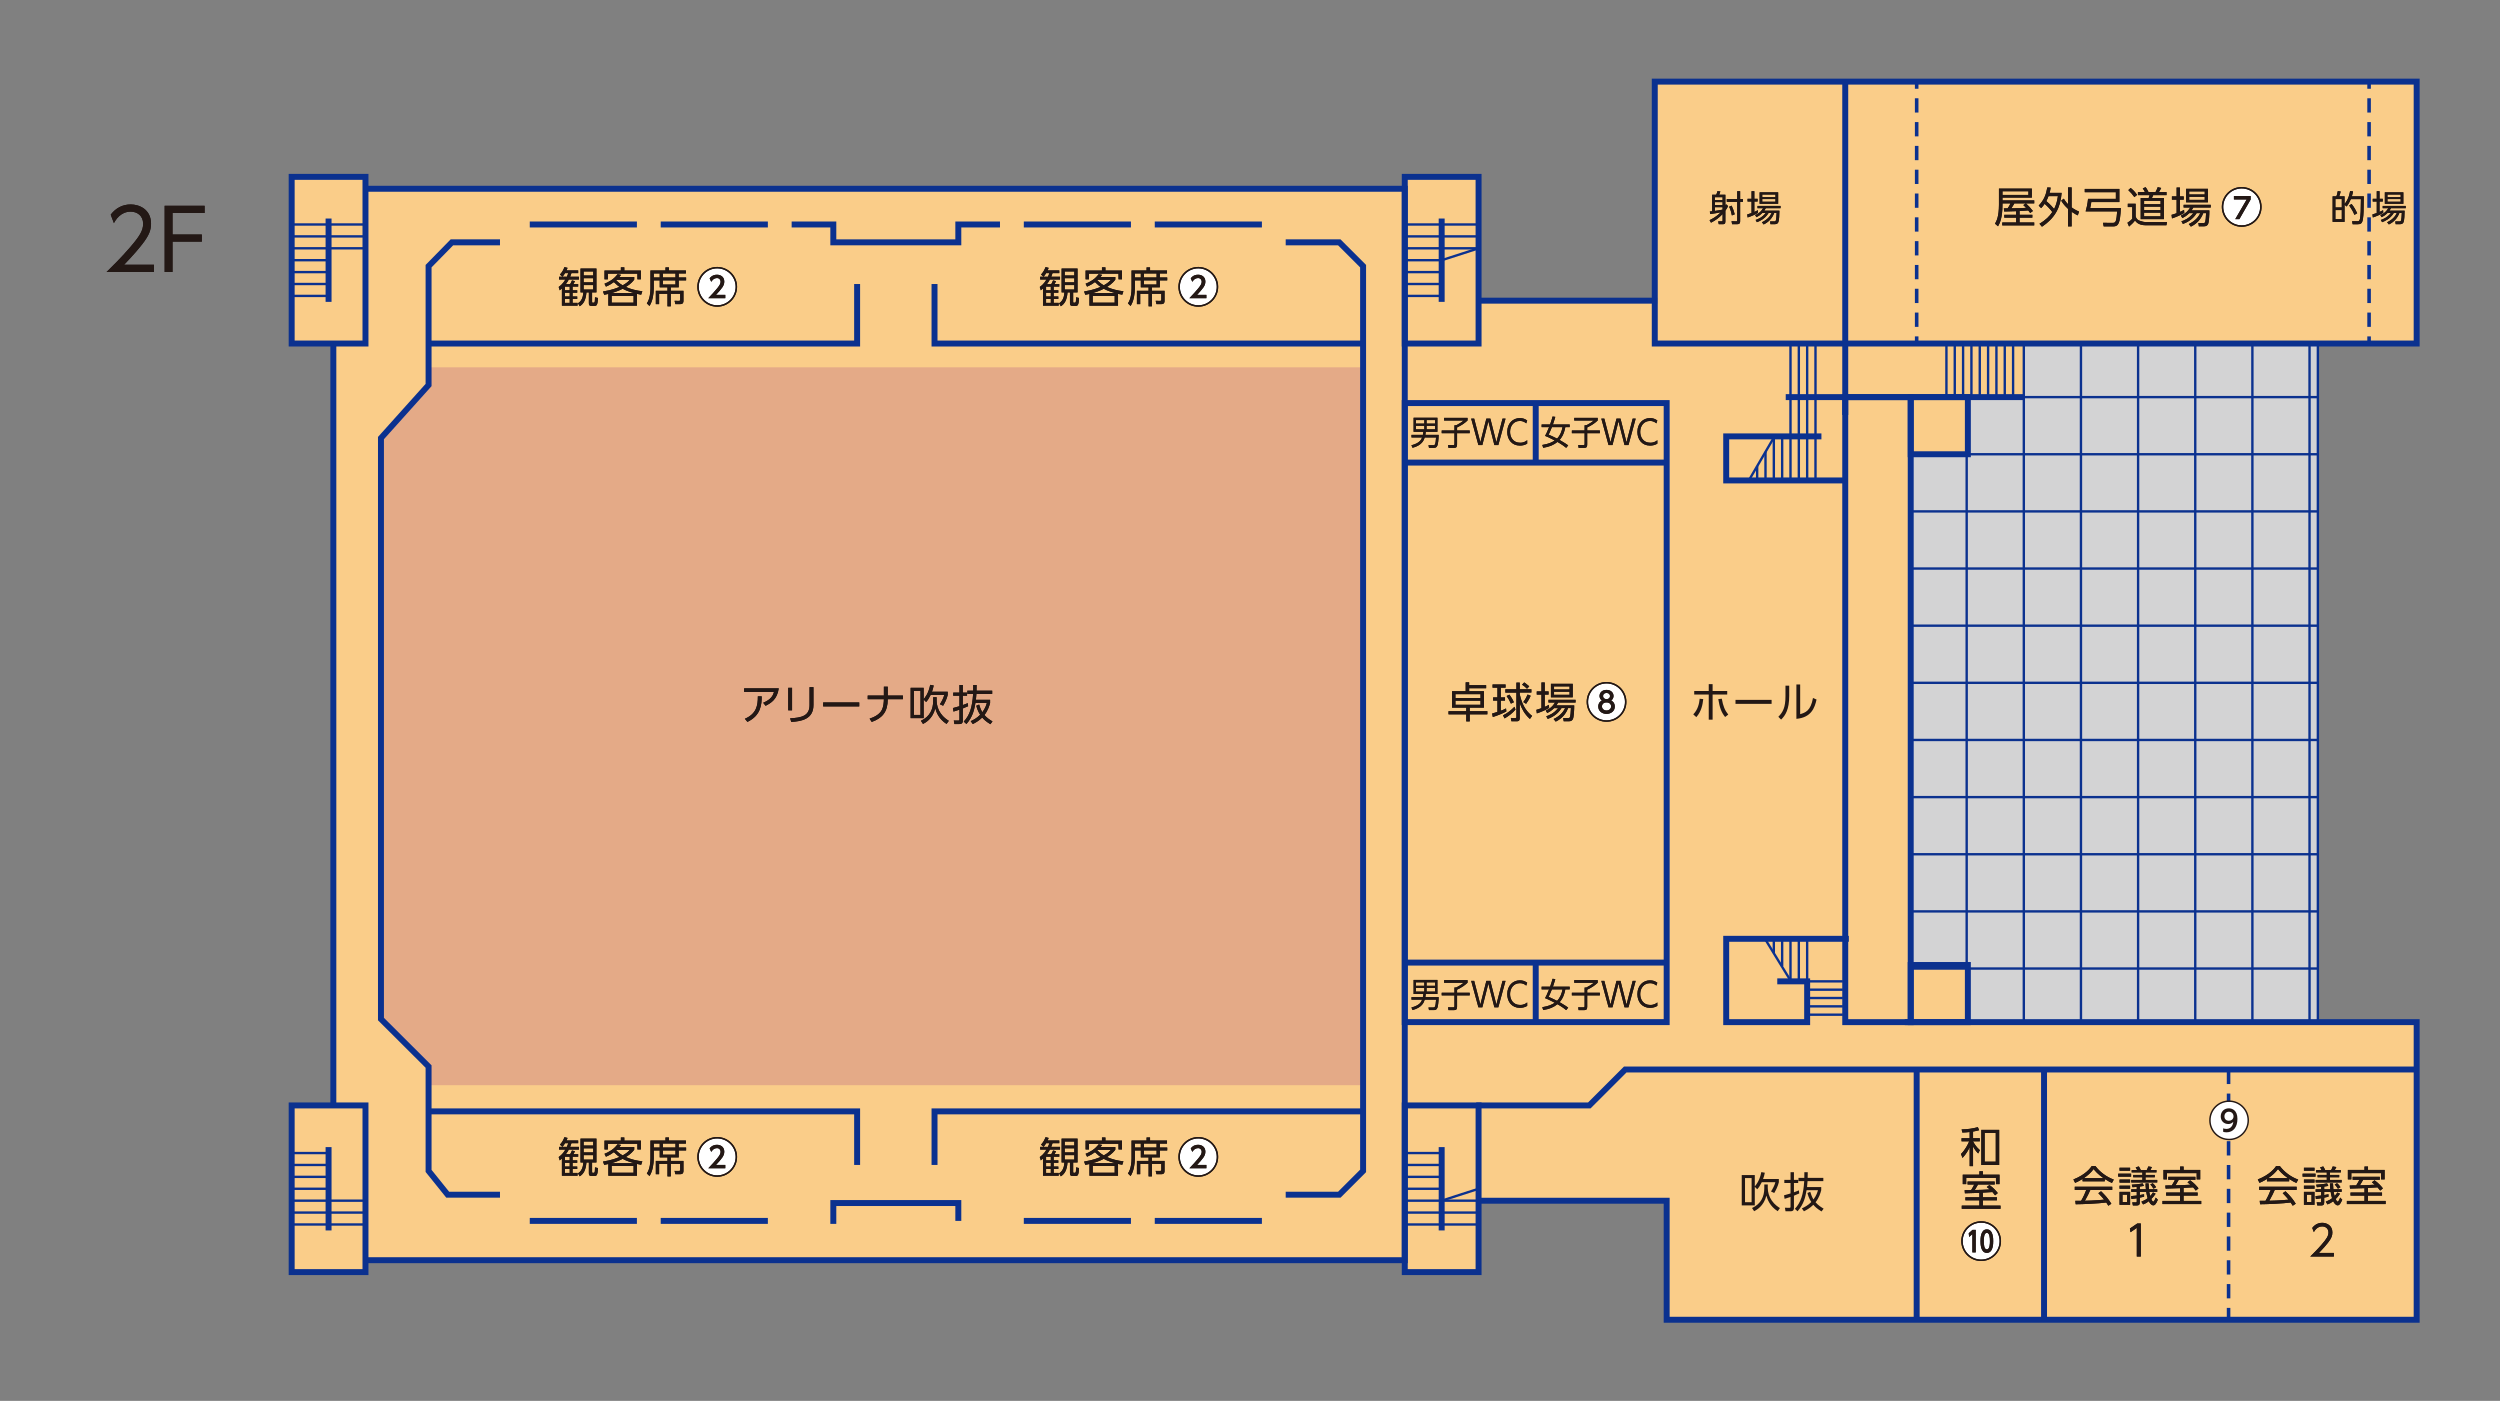 <?xml version="1.0" encoding="UTF-8"?>
<svg xmlns="http://www.w3.org/2000/svg" width="210mm" height="117.673mm" viewBox="0 0 595.276 333.562">
  <rect x="0" y="0" width="595.276" height="333.562" fill="#808080" stroke="none"/>
  <g id="a" data-name="地色">
    <polygon points="352.022 286.045 352.022 303.005 334.564 303.005 334.564 300.012 86.821 300.012 86.821 263.432 79.407 263.432 79.407 82.031 86.655 82.031 86.655 44.62 334.231 44.62 334.231 42.126 352.022 42.292 352.189 71.889 394.089 71.556 394.089 19.513 575.324 19.513 575.324 81.699 481.713 81.809 481.713 94.668 468.744 94.668 468.744 107.969 455.064 107.969 455.064 230.427 468.744 230.427 468.744 243.245 575.407 243.245 575.407 314.644 396.694 314.644 396.694 285.99 352.022 286.045" style="fill: #facd89; stroke-width: 0px;"/>
    <polygon points="102.05 258.404 324.568 258.404 324.568 87.471 102.05 87.471 102.05 91.675 90.71 104.311 90.71 242.648 102.05 253.955 102.05 258.404" style="fill: #e4aa87; stroke-width: 0px;"/>
    <polygon points="551.769 81.809 481.713 81.809 481.713 94.668 468.744 94.668 468.744 108.537 455.064 108.537 455.064 230.427 468.744 230.427 468.744 243.245 483.376 242.981 551.769 242.981 551.769 81.809" style="fill: #d3d3d4; stroke-width: 0px;"/>
  </g>
  <g id="b" data-name="線画">
    <rect x="79.371" y="44.948" width="255.118" height="255.118" style="fill: none; stroke: #0b318f; stroke-width: 1.417px;"/>
    <g>
      <polyline points="119.053 57.704 107.605 57.704 102.05 63.374 102.05 91.675 90.71 104.311 90.71 242.648 102.05 253.955 102.05 278.806 106.607 284.476 119.053 284.476" style="fill: none; stroke: #0b318f; stroke-width: 1.417px;"/>
      <path d="M306.139,284.476h12.759l5.669-5.669V63.373c-2.214-2.214-3.455-3.455-5.669-5.669h-12.759" style="fill: none; stroke: #0b318f; stroke-width: 1.417px;"/>
    </g>
    <rect x="69.449" y="263.216" width="17.575" height="39.685" style="fill: #facd89; stroke: #0b318f; stroke-width: 1.417px;"/>
    <rect x="69.449" y="42.113" width="17.575" height="39.685" style="fill: #facd89; stroke: #0b318f; stroke-width: 1.417px;"/>
    <rect x="334.489" y="263.216" width="17.575" height="39.685" style="fill: none; stroke: #0b318f; stroke-width: 1.417px;"/>
    <polyline points="351.499 263.216 378.429 263.216 386.982 254.662 575.047 254.662" style="fill: none; stroke: #0b318f; stroke-width: 1.417px;"/>
    <rect x="334.489" y="42.113" width="17.575" height="39.685" style="fill: none; stroke: #0b318f; stroke-width: 1.417px;"/>
    <rect x="334.489" y="95.975" width="62.362" height="147.402" style="fill: none; stroke: #0b318f; stroke-width: 1.417px;"/>
    <line x1="365.671" y1="229.203" x2="365.671" y2="243.376" style="fill: none; stroke: #0b318f; stroke-width: 1.417px;"/>
    <line x1="365.671" y1="95.975" x2="365.671" y2="110.148" style="fill: none; stroke: #0b318f; stroke-width: 1.417px;"/>
    <line x1="396.852" y1="229.203" x2="334.489" y2="229.203" style="fill: none; stroke: #0b318f; stroke-width: 1.417px;"/>
    <line x1="334.489" y1="110.148" x2="396.852" y2="110.148" style="fill: none; stroke: #0b318f; stroke-width: 1.417px;"/>
    <rect x="394.016" y="19.436" width="181.417" height="62.362" style="fill: none; stroke: #0b318f; stroke-width: 1.417px;"/>
    <rect x="439.372" y="94.564" width="15.591" height="148.819" style="fill: none; stroke: #0b318f; stroke-width: 1.417px;"/>
    <rect x="454.963" y="229.776" width="13.606" height="13.606" style="fill: none; stroke: #0b318f; stroke-width: 1.417px;"/>
    <g>
      <line x1="438.807" y1="233.67" x2="430.303" y2="233.67" style="fill: none; stroke: #0b318f; stroke-width: .567px;"/>
      <line x1="438.807" y1="235.654" x2="430.303" y2="235.654" style="fill: none; stroke: #0b318f; stroke-width: .567px;"/>
      <line x1="438.807" y1="237.638" x2="430.303" y2="237.638" style="fill: none; stroke: #0b318f; stroke-width: .567px;"/>
      <line x1="438.807" y1="239.623" x2="430.303" y2="239.623" style="fill: none; stroke: #0b318f; stroke-width: .567px;"/>
      <line x1="438.807" y1="241.607" x2="430.303" y2="241.607" style="fill: none; stroke: #0b318f; stroke-width: .567px;"/>
    </g>
    <rect x="454.963" y="94.556" width="13.606" height="13.606" style="fill: none; stroke: #0b318f; stroke-width: 1.417px;"/>
    <line x1="481.894" y1="94.556" x2="425.201" y2="94.556" style="fill: none; stroke: #0b318f; stroke-width: 1.417px;"/>
    <g>
      <line x1="468.287" y1="94.564" x2="468.287" y2="243.383" style="fill: none; stroke: #0b318f; stroke-width: .567px;"/>
      <line x1="481.893" y1="81.524" x2="481.893" y2="243.383" style="fill: none; stroke: #0b318f; stroke-width: .567px;"/>
      <line x1="495.499" y1="81.524" x2="495.499" y2="243.383" style="fill: none; stroke: #0b318f; stroke-width: .567px;"/>
      <line x1="509.105" y1="81.524" x2="509.105" y2="243.383" style="fill: none; stroke: #0b318f; stroke-width: .567px;"/>
      <line x1="522.712" y1="81.524" x2="522.712" y2="243.383" style="fill: none; stroke: #0b318f; stroke-width: .567px;"/>
      <line x1="536.318" y1="81.524" x2="536.318" y2="243.383" style="fill: none; stroke: #0b318f; stroke-width: .567px;"/>
      <line x1="549.924" y1="81.524" x2="549.924" y2="243.383" style="fill: none; stroke: #0b318f; stroke-width: .567px;"/>
      <line x1="551.909" y1="81.524" x2="551.909" y2="243.383" style="fill: none; stroke: #0b318f; stroke-width: .567px;"/>
      <line x1="551.909" y1="94.556" x2="481.043" y2="94.556" style="fill: none; stroke: #0b318f; stroke-width: .567px;"/>
      <line x1="551.909" y1="108.162" x2="454.964" y2="108.162" style="fill: none; stroke: #0b318f; stroke-width: .567px;"/>
      <line x1="551.909" y1="121.769" x2="454.964" y2="121.769" style="fill: none; stroke: #0b318f; stroke-width: .567px;"/>
      <line x1="551.909" y1="135.375" x2="454.964" y2="135.375" style="fill: none; stroke: #0b318f; stroke-width: .567px;"/>
      <line x1="551.909" y1="148.981" x2="454.964" y2="148.981" style="fill: none; stroke: #0b318f; stroke-width: .567px;"/>
      <line x1="551.909" y1="162.587" x2="454.964" y2="162.587" style="fill: none; stroke: #0b318f; stroke-width: .567px;"/>
      <line x1="551.909" y1="176.194" x2="454.964" y2="176.194" style="fill: none; stroke: #0b318f; stroke-width: .567px;"/>
      <line x1="551.909" y1="189.8" x2="454.964" y2="189.8" style="fill: none; stroke: #0b318f; stroke-width: .567px;"/>
      <line x1="551.909" y1="203.406" x2="454.964" y2="203.406" style="fill: none; stroke: #0b318f; stroke-width: .567px;"/>
      <line x1="551.909" y1="217.013" x2="454.964" y2="217.013" style="fill: none; stroke: #0b318f; stroke-width: .567px;"/>
      <line x1="551.909" y1="230.619" x2="454.964" y2="230.619" style="fill: none; stroke: #0b318f; stroke-width: .567px;"/>
    </g>
    <line x1="439.372" y1="98.808" x2="439.372" y2="19.436" style="fill: none; stroke: #0b318f; stroke-width: 1.417px;"/>
    <g>
      <line x1="456.38" y1="81.798" x2="456.38" y2="80.098" style="fill: none; stroke: #0b318f; stroke-width: .85px;"/>
      <line x1="456.38" y1="77.83" x2="456.38" y2="22.271" style="fill: none; stroke: #0b318f; stroke-dasharray: 0 0 3.402 2.268; stroke-width: .85px;"/>
      <line x1="456.38" y1="21.137" x2="456.38" y2="19.436" style="fill: none; stroke: #0b318f; stroke-width: .85px;"/>
    </g>
    <g>
      <line x1="564.105" y1="81.798" x2="564.105" y2="80.098" style="fill: none; stroke: #0b318f; stroke-width: .85px;"/>
      <line x1="564.105" y1="77.83" x2="564.105" y2="22.271" style="fill: none; stroke: #0b318f; stroke-dasharray: 0 0 3.402 2.268; stroke-width: .85px;"/>
      <line x1="564.105" y1="21.137" x2="564.105" y2="19.436" style="fill: none; stroke: #0b318f; stroke-width: .85px;"/>
    </g>
    <g>
      <line x1="343.277" y1="273.137" x2="343.277" y2="292.98" style="fill: none; stroke: #0b318f; stroke-width: 1.417px;"/>
      <line x1="343.277" y1="283.058" x2="334.489" y2="283.058" style="fill: none; stroke: #0b318f; stroke-width: .567px;"/>
      <line x1="352.064" y1="283.058" x2="343.277" y2="285.893" style="fill: none; stroke: #0b318f; stroke-width: .567px;"/>
      <line x1="352.064" y1="285.893" x2="334.489" y2="285.893" style="fill: none; stroke: #0b318f; stroke-width: .567px;"/>
      <line x1="352.064" y1="288.728" x2="334.489" y2="288.728" style="fill: none; stroke: #0b318f; stroke-width: .567px;"/>
      <line x1="352.064" y1="291.562" x2="334.489" y2="291.562" style="fill: none; stroke: #0b318f; stroke-width: .567px;"/>
      <line x1="343.277" y1="280.224" x2="334.489" y2="280.224" style="fill: none; stroke: #0b318f; stroke-width: .567px;"/>
      <line x1="343.277" y1="277.389" x2="334.489" y2="277.389" style="fill: none; stroke: #0b318f; stroke-width: .567px;"/>
      <line x1="343.277" y1="274.554" x2="334.489" y2="274.554" style="fill: none; stroke: #0b318f; stroke-width: .567px;"/>
    </g>
    <g>
      <line x1="78.236" y1="71.877" x2="78.236" y2="52.035" style="fill: none; stroke: #0b318f; stroke-width: 1.417px;"/>
      <line x1="78.236" y1="61.956" x2="69.449" y2="61.956" style="fill: none; stroke: #0b318f; stroke-width: .567px;"/>
      <line x1="87.024" y1="59.121" x2="69.449" y2="59.121" style="fill: none; stroke: #0b318f; stroke-width: .567px;"/>
      <line x1="87.024" y1="56.287" x2="69.449" y2="56.287" style="fill: none; stroke: #0b318f; stroke-width: .567px;"/>
      <line x1="87.024" y1="53.452" x2="69.449" y2="53.452" style="fill: none; stroke: #0b318f; stroke-width: .567px;"/>
      <line x1="78.236" y1="64.791" x2="69.449" y2="64.791" style="fill: none; stroke: #0b318f; stroke-width: .567px;"/>
      <line x1="78.236" y1="67.625" x2="69.449" y2="67.625" style="fill: none; stroke: #0b318f; stroke-width: .567px;"/>
      <line x1="78.236" y1="70.46" x2="69.449" y2="70.46" style="fill: none; stroke: #0b318f; stroke-width: .567px;"/>
    </g>
    <g>
      <line x1="78.236" y1="273.137" x2="78.236" y2="292.98" style="fill: none; stroke: #0b318f; stroke-width: 1.417px;"/>
      <line x1="78.236" y1="283.058" x2="69.449" y2="283.058" style="fill: none; stroke: #0b318f; stroke-width: .567px;"/>
      <line x1="87.024" y1="285.893" x2="69.449" y2="285.893" style="fill: none; stroke: #0b318f; stroke-width: .567px;"/>
      <line x1="87.024" y1="288.728" x2="69.449" y2="288.728" style="fill: none; stroke: #0b318f; stroke-width: .567px;"/>
      <line x1="87.024" y1="291.562" x2="69.449" y2="291.562" style="fill: none; stroke: #0b318f; stroke-width: .567px;"/>
      <line x1="78.236" y1="280.224" x2="69.449" y2="280.224" style="fill: none; stroke: #0b318f; stroke-width: .567px;"/>
      <line x1="78.236" y1="277.389" x2="69.449" y2="277.389" style="fill: none; stroke: #0b318f; stroke-width: .567px;"/>
      <line x1="78.236" y1="274.554" x2="69.449" y2="274.554" style="fill: none; stroke: #0b318f; stroke-width: .567px;"/>
    </g>
    <g>
      <line x1="343.277" y1="71.877" x2="343.277" y2="52.035" style="fill: none; stroke: #0b318f; stroke-width: 1.417px;"/>
      <line x1="343.277" y1="61.956" x2="334.489" y2="61.956" style="fill: none; stroke: #0b318f; stroke-width: .567px;"/>
      <line x1="352.064" y1="59.121" x2="343.277" y2="61.956" style="fill: none; stroke: #0b318f; stroke-width: .567px;"/>
      <line x1="352.064" y1="59.121" x2="334.489" y2="59.121" style="fill: none; stroke: #0b318f; stroke-width: .567px;"/>
      <line x1="352.064" y1="56.287" x2="334.489" y2="56.287" style="fill: none; stroke: #0b318f; stroke-width: .567px;"/>
      <line x1="352.064" y1="53.452" x2="334.489" y2="53.452" style="fill: none; stroke: #0b318f; stroke-width: .567px;"/>
      <line x1="343.277" y1="64.791" x2="334.489" y2="64.791" style="fill: none; stroke: #0b318f; stroke-width: .567px;"/>
      <line x1="343.277" y1="67.625" x2="334.489" y2="67.625" style="fill: none; stroke: #0b318f; stroke-width: .567px;"/>
      <line x1="343.277" y1="70.46" x2="334.489" y2="70.46" style="fill: none; stroke: #0b318f; stroke-width: .567px;"/>
    </g>
    <polyline points="102.042 81.801 204.089 81.801 204.089 67.628" style="fill: none; stroke: #0b318f; stroke-width: 1.417px;"/>
    <polyline points="324.567 81.801 222.52 81.801 222.52 67.628" style="fill: none; stroke: #0b318f; stroke-width: 1.417px;"/>
    <polyline points="102.043 264.631 204.09 264.631 204.09 277.386" style="fill: none; stroke: #0b318f; stroke-width: 1.417px;"/>
    <polyline points="324.568 264.631 222.521 264.631 222.521 277.386" style="fill: none; stroke: #0b318f; stroke-width: 1.417px;"/>
    <g>
      <line x1="126.142" y1="53.452" x2="151.654" y2="53.452" style="fill: none; stroke: #0b318f; stroke-width: 1.417px;"/>
      <line x1="157.323" y1="53.452" x2="182.835" y2="53.452" style="fill: none; stroke: #0b318f; stroke-width: 1.417px;"/>
      <line x1="243.78" y1="53.452" x2="269.292" y2="53.452" style="fill: none; stroke: #0b318f; stroke-width: 1.417px;"/>
      <line x1="274.962" y1="53.452" x2="300.473" y2="53.452" style="fill: none; stroke: #0b318f; stroke-width: 1.417px;"/>
      <polyline points="238.107 53.452 228.186 53.452 228.186 57.704 198.422 57.704 198.422 53.452 198.421 53.452 188.5 53.452" style="fill: none; stroke: #0b318f; stroke-width: 1.417px;"/>
    </g>
    <g>
      <line x1="126.142" y1="290.709" x2="151.654" y2="290.709" style="fill: none; stroke: #0b318f; stroke-width: 1.417px;"/>
      <line x1="157.323" y1="290.709" x2="182.835" y2="290.709" style="fill: none; stroke: #0b318f; stroke-width: 1.417px;"/>
      <line x1="243.78" y1="290.709" x2="269.292" y2="290.709" style="fill: none; stroke: #0b318f; stroke-width: 1.417px;"/>
      <line x1="274.962" y1="290.709" x2="300.473" y2="290.709" style="fill: none; stroke: #0b318f; stroke-width: 1.417px;"/>
      <polyline points="228.186 290.709 228.186 286.457 198.422 286.457 198.422 290.709 198.421 290.709" style="fill: none; stroke: #0b318f; stroke-width: 1.417px;"/>
    </g>
    <polyline points="453.55 243.383 575.433 243.383 575.433 314.249 396.85 314.249 396.85 285.908 352.174 285.908" style="fill: none; stroke: #0b318f; stroke-width: 1.417px;"/>
    <line x1="486.708" y1="254.721" x2="486.708" y2="314.249" style="fill: none; stroke: #0b318f; stroke-width: 1.417px;"/>
    <line x1="530.647" y1="254.721" x2="530.647" y2="314.249" style="fill: none; stroke: #0b318f; stroke-dasharray: 0 0 3.402 2.268; stroke-width: .85px;"/>
    <line x1="456.377" y1="254.721" x2="456.377" y2="314.249" style="fill: none; stroke: #0b318f; stroke-width: 1.417px;"/>
    <line x1="394.584" y1="71.592" x2="352.064" y2="71.592" style="fill: none; stroke: #0b318f; stroke-width: 1.417px;"/>
    <polyline points="439.372 114.397 411.026 114.397 411.026 103.908 433.702 103.908" style="fill: none; stroke: #0b318f; stroke-width: 1.417px;"/>
    <g>
      <line x1="463.465" y1="94.554" x2="463.465" y2="81.798" style="fill: none; stroke: #0b318f; stroke-width: .567px;"/>
      <line x1="465.449" y1="94.554" x2="465.449" y2="81.798" style="fill: none; stroke: #0b318f; stroke-width: .567px;"/>
      <line x1="467.433" y1="94.554" x2="467.433" y2="81.798" style="fill: none; stroke: #0b318f; stroke-width: .567px;"/>
      <line x1="469.417" y1="94.554" x2="469.417" y2="81.798" style="fill: none; stroke: #0b318f; stroke-width: .567px;"/>
      <line x1="471.402" y1="94.554" x2="471.402" y2="81.798" style="fill: none; stroke: #0b318f; stroke-width: .567px;"/>
      <line x1="473.386" y1="94.554" x2="473.386" y2="81.798" style="fill: none; stroke: #0b318f; stroke-width: .567px;"/>
      <line x1="475.37" y1="94.554" x2="475.37" y2="81.798" style="fill: none; stroke: #0b318f; stroke-width: .567px;"/>
      <line x1="477.354" y1="94.554" x2="477.354" y2="81.798" style="fill: none; stroke: #0b318f; stroke-width: .567px;"/>
      <line x1="479.339" y1="94.554" x2="479.339" y2="81.798" style="fill: none; stroke: #0b318f; stroke-width: .567px;"/>
    </g>
    <g>
      <line x1="432.288" y1="114.397" x2="432.288" y2="81.798" style="fill: none; stroke: #0b318f; stroke-width: .567px;"/>
      <line x1="430.304" y1="114.397" x2="430.304" y2="81.798" style="fill: none; stroke: #0b318f; stroke-width: .567px;"/>
      <line x1="428.32" y1="114.397" x2="428.32" y2="81.798" style="fill: none; stroke: #0b318f; stroke-width: .567px;"/>
      <line x1="426.335" y1="114.397" x2="426.335" y2="81.798" style="fill: none; stroke: #0b318f; stroke-width: .567px;"/>
      <line x1="424.351" y1="114.397" x2="424.351" y2="104.192" style="fill: none; stroke: #0b318f; stroke-width: .567px;"/>
      <line x1="422.367" y1="114.397" x2="422.367" y2="104.192" style="fill: none; stroke: #0b318f; stroke-width: .567px;"/>
      <line x1="420.383" y1="114.397" x2="420.383" y2="107.594" style="fill: none; stroke: #0b318f; stroke-width: .567px;"/>
      <line x1="418.398" y1="114.397" x2="418.398" y2="110.996" style="fill: none; stroke: #0b318f; stroke-width: .567px;"/>
      <line x1="416.414" y1="114.397" x2="422.367" y2="104.192" style="fill: none; stroke: #0b318f; stroke-width: .567px;"/>
    </g>
    <polyline points="440.225 223.54 411.026 223.54 411.026 243.383 430.302 243.383 430.302 233.67 423.186 233.67" style="fill: none; stroke: #0b318f; stroke-width: 1.417px;"/>
    <line x1="430.302" y1="233.46" x2="430.302" y2="223.747" style="fill: none; stroke: #0b318f; stroke-width: .567px;"/>
    <line x1="428.318" y1="233.46" x2="428.318" y2="223.747" style="fill: none; stroke: #0b318f; stroke-width: .567px;"/>
    <line x1="426.334" y1="233.46" x2="426.334" y2="223.747" style="fill: none; stroke: #0b318f; stroke-width: .567px;"/>
    <line x1="424.349" y1="230.058" x2="424.349" y2="223.747" style="fill: none; stroke: #0b318f; stroke-width: .567px;"/>
    <line x1="422.365" y1="226.94" x2="422.365" y2="223.747" style="fill: none; stroke: #0b318f; stroke-width: .567px;"/>
    <line x1="426.334" y1="233.46" x2="420.381" y2="223.747" style="fill: none; stroke: #0b318f; stroke-width: .567px;"/>
  </g>
  <g id="c" data-name="文字">
    <g>
      <g>
        <path d="M373.759,101.065v.647h-1.037c-.346,1.815-.979,2.614-1.369,3.038,1.124.64,1.743,1.071,2.053,1.296l-.482.592c-.303-.248-.907-.736-2.081-1.407-.807.671-1.837,1.151-3.393,1.398l-.216-.68c1.57-.256,2.377-.663,2.967-1.071-1.396-.728-1.93-.943-2.305-1.087.188-.344.49-.888.951-2.079h-1.771v-.647h2.017c.31-.84.489-1.52.583-1.887l.655.08c-.086.312-.209.783-.562,1.807h3.99ZM369.523,101.712c-.382.976-.634,1.479-.785,1.783.439.184,1.016.424,2.017.936.706-.704,1.103-1.688,1.297-2.719h-2.528Z" style="fill: #231815; stroke-width: 0px;"/>
        <path d="M380.433,99.505v.608c-.568.543-1.217,1.047-2.499,1.671v.72h3.011v.64h-3.011v2.662c0,.592-.144.84-.706.84h-1.347l-.094-.68,1.261.016c.188,0,.26-.04.26-.304v-2.534h-3.032v-.64h3.032v-1.248h.417c.555-.256,1.304-.728,1.758-1.119h-4.639v-.632h5.589Z" style="fill: #231815; stroke-width: 0px;"/>
        <path d="M383.953,105.974h-.943l-1.722-6.301h.72l1.47,5.629,1.426-5.629h.958l1.426,5.629,1.47-5.629h.72l-1.721,6.301h-.943l-1.434-5.629-1.426,5.629Z" style="fill: #231815; stroke-width: 0px;"/>
        <path d="M394.631,105.638c-.519.328-1.13.464-1.735.464-1.916,0-3.018-1.447-3.018-3.262,0-2.063,1.383-3.295,3.011-3.295.647,0,1.202.185,1.742.576l-.23.688c-.187-.16-.662-.576-1.526-.576-1.462,0-2.319,1.191-2.319,2.591,0,1.239.685,2.591,2.392,2.591.936,0,1.426-.4,1.685-.607v.831Z" style="fill: #231815; stroke-width: 0px;"/>
      </g>
      <g>
        <path d="M373.759,101.065v.647h-1.037c-.346,1.815-.979,2.614-1.369,3.038,1.124.64,1.743,1.071,2.053,1.296l-.482.592c-.303-.248-.907-.736-2.081-1.407-.807.671-1.837,1.151-3.393,1.398l-.216-.68c1.57-.256,2.377-.663,2.967-1.071-1.396-.728-1.93-.943-2.305-1.087.188-.344.49-.888.951-2.079h-1.771v-.647h2.017c.31-.84.489-1.52.583-1.887l.655.08c-.086.312-.209.783-.562,1.807h3.99ZM369.523,101.712c-.382.976-.634,1.479-.785,1.783.439.184,1.016.424,2.017.936.706-.704,1.103-1.688,1.297-2.719h-2.528Z" style="fill: #231815; stroke-width: 0px;"/>
        <path d="M380.433,99.505v.608c-.568.543-1.217,1.047-2.499,1.671v.72h3.011v.64h-3.011v2.662c0,.592-.144.84-.706.84h-1.347l-.094-.68,1.261.016c.188,0,.26-.04.26-.304v-2.534h-3.032v-.64h3.032v-1.248h.417c.555-.256,1.304-.728,1.758-1.119h-4.639v-.632h5.589Z" style="fill: #231815; stroke-width: 0px;"/>
        <path d="M383.953,105.974h-.943l-1.722-6.301h.72l1.47,5.629,1.426-5.629h.958l1.426,5.629,1.47-5.629h.72l-1.721,6.301h-.943l-1.434-5.629-1.426,5.629Z" style="fill: #231815; stroke-width: 0px;"/>
        <path d="M394.631,105.638c-.519.328-1.13.464-1.735.464-1.916,0-3.018-1.447-3.018-3.262,0-2.063,1.383-3.295,3.011-3.295.647,0,1.202.185,1.742.576l-.23.688c-.187-.16-.662-.576-1.526-.576-1.462,0-2.319,1.191-2.319,2.591,0,1.239.685,2.591,2.392,2.591.936,0,1.426-.4,1.685-.607v.831Z" style="fill: #231815; stroke-width: 0px;"/>
      </g>
    </g>
    <g>
      <g>
        <path d="M407.065,52.42c.459-.221,1.572-.748,2.66-1.869-.739.17-1.699.306-2.499.416l-.102-.604c.195-.025.331-.034.553-.06v-3.927h.969c.11-.229.229-.561.28-.858l.714.068c-.085.306-.221.638-.28.79h1.471v2.601c.042-.093.067-.152.145-.356l.501.441c-.127.264-.298.612-.646,1.097v2.584c0,.586-.247.646-.655.646h-.926l-.136-.688.815.009c.17,0,.238-.042.238-.221v-1.521c-.824.867-1.649,1.487-2.763,2.057l-.34-.604ZM410.168,46.955h-1.836v.663h1.836v-.663ZM410.168,48.137h-1.836v.696h1.836v-.696ZM408.332,50.219c.595-.085,1.232-.179,1.836-.306v-.569h-1.836v.875ZM414.35,45.519v1.87h.671v.671h-.671v4.59c0,.663-.332.739-.791.739h-1.13l-.128-.73,1.08.051c.203.009.263-.085.263-.28v-4.369h-2.481v-.671h2.481v-1.87h.706ZM412.378,51.298c-.085-.518-.298-1.343-.655-2.073l.604-.255c.307.654.587,1.437.731,2.065l-.68.263Z" style="fill: #231815; stroke-width: 0px;"/>
        <path d="M418.616,50.678c-.671.408-1.665.842-2.49,1.104l-.093-.722c.271-.077.569-.162,1.028-.332v-2.745h-.952v-.654h.952v-1.802h.671v1.802h.773v.654h-.773v2.481c.425-.187.638-.297.842-.416l.042.629ZM423.699,50.159c.009.85-.076,2.363-.255,2.737-.11.229-.28.484-.782.484h-1.097l-.093-.663,1.062.009c.237,0,.306-.179.34-.323.06-.272.11-.697.152-1.691h-.569c-.476,1.258-1.317,2.158-2.507,2.736l-.425-.526c1.224-.578,1.946-1.377,2.32-2.21h-.723c-.901,1.479-2.261,1.997-2.788,2.192l-.306-.535c.535-.179,1.513-.535,2.405-1.657h-.808c-.586.595-1.097.85-1.394,1.003l-.314-.502c.918-.407,1.385-.815,1.896-1.632h-1.335v-.552h5.49v.552h-3.519c-.136.238-.221.383-.365.578h3.612ZM423.401,45.791v2.736h-4.419v-2.736h4.419ZM422.756,46.318h-3.145v.621h3.145v-.621ZM422.756,47.406h-3.145v.621h3.145v-.621Z" style="fill: #231815; stroke-width: 0px;"/>
      </g>
      <g>
        <path d="M407.065,52.42c.459-.221,1.572-.748,2.66-1.869-.739.17-1.699.306-2.499.416l-.102-.604c.195-.025.331-.034.553-.06v-3.927h.969c.11-.229.229-.561.28-.858l.714.068c-.085.306-.221.638-.28.79h1.471v2.601c.042-.093.067-.152.145-.356l.501.441c-.127.264-.298.612-.646,1.097v2.584c0,.586-.247.646-.655.646h-.926l-.136-.688.815.009c.17,0,.238-.042.238-.221v-1.521c-.824.867-1.649,1.487-2.763,2.057l-.34-.604ZM410.168,46.955h-1.836v.663h1.836v-.663ZM410.168,48.137h-1.836v.696h1.836v-.696ZM408.332,50.219c.595-.085,1.232-.179,1.836-.306v-.569h-1.836v.875ZM414.35,45.519v1.87h.671v.671h-.671v4.59c0,.663-.332.739-.791.739h-1.13l-.128-.73,1.08.051c.203.009.263-.085.263-.28v-4.369h-2.481v-.671h2.481v-1.87h.706ZM412.378,51.298c-.085-.518-.298-1.343-.655-2.073l.604-.255c.307.654.587,1.437.731,2.065l-.68.263Z" style="fill: #231815; stroke-width: 0px;"/>
        <path d="M418.616,50.678c-.671.408-1.665.842-2.49,1.104l-.093-.722c.271-.077.569-.162,1.028-.332v-2.745h-.952v-.654h.952v-1.802h.671v1.802h.773v.654h-.773v2.481c.425-.187.638-.297.842-.416l.042.629ZM423.699,50.159c.009.85-.076,2.363-.255,2.737-.11.229-.28.484-.782.484h-1.097l-.093-.663,1.062.009c.237,0,.306-.179.34-.323.06-.272.11-.697.152-1.691h-.569c-.476,1.258-1.317,2.158-2.507,2.736l-.425-.526c1.224-.578,1.946-1.377,2.32-2.21h-.723c-.901,1.479-2.261,1.997-2.788,2.192l-.306-.535c.535-.179,1.513-.535,2.405-1.657h-.808c-.586.595-1.097.85-1.394,1.003l-.314-.502c.918-.407,1.385-.815,1.896-1.632h-1.335v-.552h5.49v.552h-3.519c-.136.238-.221.383-.365.578h3.612ZM423.401,45.791v2.736h-4.419v-2.736h4.419ZM422.756,46.318h-3.145v.621h3.145v-.621ZM422.756,47.406h-3.145v.621h3.145v-.621Z" style="fill: #231815; stroke-width: 0px;"/>
      </g>
    </g>
    <g>
      <g>
        <path d="M36.662,63.039v1.721h-11.282c1.26-1.24,3.4-3.32,5.501-5.761,2.4-2.781,3.201-4.102,3.201-5.722,0-1.9-1.42-2.881-2.96-2.881-2.481,0-3.641,2.081-4.001,2.721l-.76-2c1.18-1.561,2.821-2.44,4.761-2.44,2,0,4.841,1.14,4.841,4.58,0,1.521-.46,2.781-2.061,4.842-.84,1.08-2.12,2.62-4.361,4.94h7.122Z" style="fill: #231815; stroke-width: 0px;"/>
        <path d="M48.062,55.838v1.7h-6.981v7.222h-1.88v-15.764h9.522v1.721h-7.642v5.121h6.981Z" style="fill: #231815; stroke-width: 0px;"/>
      </g>
      <g>
        <path d="M36.662,63.039v1.721h-11.282c1.26-1.24,3.4-3.32,5.501-5.761,2.4-2.781,3.201-4.102,3.201-5.722,0-1.9-1.42-2.881-2.96-2.881-2.481,0-3.641,2.081-4.001,2.721l-.76-2c1.18-1.561,2.821-2.44,4.761-2.44,2,0,4.841,1.14,4.841,4.58,0,1.521-.46,2.781-2.061,4.842-.84,1.08-2.12,2.62-4.361,4.94h7.122Z" style="fill: #231815; stroke-width: 0px;"/>
        <path d="M48.062,55.838v1.7h-6.981v7.222h-1.88v-15.764h9.522v1.721h-7.642v5.121h6.981Z" style="fill: #231815; stroke-width: 0px;"/>
      </g>
    </g>
    <g>
      <g>
        <path d="M560.283,45.578c-.06.357-.103.604-.28,1.173h2.847c-.042,3.885-.042,4.097-.195,5.304-.161,1.207-.578,1.343-1.274,1.343h-1.19l-.136-.73,1.232.008c.34,0,.526-.017.654-.595.136-.595.213-2.362.213-4.666h-2.389c-.264.587-.544,1.207-1.02,1.76l-.477-.426v4.089h-2.847v-6.086h.893c.11-.271.212-.569.331-1.24l.697.076c-.085.391-.162.671-.349,1.164h1.274v1.827c.995-1.215,1.216-2.523,1.31-3.094l.705.094ZM557.605,47.398h-1.521v2.006h1.521v-2.006ZM557.605,50.024h-1.521v2.159h1.521v-2.159ZM560.614,51.171c-.348-.876-.637-1.326-1.249-2.244l.578-.365c.696.858,1.155,1.845,1.334,2.21l-.663.399Z" style="fill: #231815; stroke-width: 0px;"/>
        <path d="M567.482,50.678c-.671.408-1.665.842-2.49,1.104l-.093-.722c.271-.077.569-.162,1.028-.332v-2.745h-.952v-.654h.952v-1.802h.671v1.802h.773v.654h-.773v2.481c.425-.187.638-.297.842-.416l.042.629ZM572.565,50.159c.009.85-.076,2.363-.255,2.737-.11.229-.28.484-.782.484h-1.097l-.093-.663,1.062.009c.237,0,.306-.179.34-.323.06-.272.11-.697.152-1.691h-.569c-.476,1.258-1.317,2.158-2.507,2.736l-.425-.526c1.224-.578,1.946-1.377,2.32-2.21h-.723c-.901,1.479-2.261,1.997-2.788,2.192l-.306-.535c.535-.179,1.513-.535,2.405-1.657h-.808c-.586.595-1.097.85-1.394,1.003l-.314-.502c.918-.407,1.385-.815,1.896-1.632h-1.335v-.552h5.49v.552h-3.519c-.136.238-.221.383-.365.578h3.612ZM572.268,45.791v2.736h-4.419v-2.736h4.419ZM571.622,46.318h-3.145v.621h3.145v-.621ZM571.622,47.406h-3.145v.621h3.145v-.621Z" style="fill: #231815; stroke-width: 0px;"/>
      </g>
      <g>
        <path d="M560.283,45.578c-.06.357-.103.604-.28,1.173h2.847c-.042,3.885-.042,4.097-.195,5.304-.161,1.207-.578,1.343-1.274,1.343h-1.19l-.136-.73,1.232.008c.34,0,.526-.017.654-.595.136-.595.213-2.362.213-4.666h-2.389c-.264.587-.544,1.207-1.02,1.76l-.477-.426v4.089h-2.847v-6.086h.893c.11-.271.212-.569.331-1.24l.697.076c-.085.391-.162.671-.349,1.164h1.274v1.827c.995-1.215,1.216-2.523,1.31-3.094l.705.094ZM557.605,47.398h-1.521v2.006h1.521v-2.006ZM557.605,50.024h-1.521v2.159h1.521v-2.159ZM560.614,51.171c-.348-.876-.637-1.326-1.249-2.244l.578-.365c.696.858,1.155,1.845,1.334,2.21l-.663.399Z" style="fill: #231815; stroke-width: 0px;"/>
        <path d="M567.482,50.678c-.671.408-1.665.842-2.49,1.104l-.093-.722c.271-.077.569-.162,1.028-.332v-2.745h-.952v-.654h.952v-1.802h.671v1.802h.773v.654h-.773v2.481c.425-.187.638-.297.842-.416l.042.629ZM572.565,50.159c.009.85-.076,2.363-.255,2.737-.11.229-.28.484-.782.484h-1.097l-.093-.663,1.062.009c.237,0,.306-.179.34-.323.06-.272.11-.697.152-1.691h-.569c-.476,1.258-1.317,2.158-2.507,2.736l-.425-.526c1.224-.578,1.946-1.377,2.32-2.21h-.723c-.901,1.479-2.261,1.997-2.788,2.192l-.306-.535c.535-.179,1.513-.535,2.405-1.657h-.808c-.586.595-1.097.85-1.394,1.003l-.314-.502c.918-.407,1.385-.815,1.896-1.632h-1.335v-.552h5.49v.552h-3.519c-.136.238-.221.383-.365.578h3.612ZM572.268,45.791v2.736h-4.419v-2.736h4.419ZM571.622,46.318h-3.145v.621h3.145v-.621ZM571.622,47.406h-3.145v.621h3.145v-.621Z" style="fill: #231815; stroke-width: 0px;"/>
      </g>
    </g>
    <g>
      <circle cx="533.812" cy="49.165" r="4.535" style="fill: #fff; stroke-width: 0px;"/>
      <g>
        <g>
          <path d="M480.069,50.286c-1.429.04-2.748.08-2.848.08l-.09-.75c.17,0,.68,0,.899-.01.069-.09.43-.56.68-1.18h-1.899v.3c0,3.259-.67,4.458-1.06,5.157l-.72-.619c.34-.59.939-1.63.939-4.548v-3.808h7.836v2.148h-6.996v.67h7.565v.699h-1.979c.6.56,1.17,1.159,1.669,1.819l-.659.47c-.13-.18-.16-.22-.46-.609-.45.04-1.14.109-2.059.14v.909h3.038v.68h-3.038v1.14h3.487v.699h-7.615v-.699h3.308v-1.14h-2.828v-.68h2.828v-.869ZM482.988,45.539h-6.177v.879h6.177v-.879ZM482.389,48.427h-2.749c-.109.21-.26.48-.719,1.17,2.099-.021,2.448-.021,3.508-.11-.32-.359-.47-.479-.66-.649l.62-.41Z" style="fill: #231815; stroke-width: 0px;"/>
          <path d="M485.433,48.957c1.279-1.329,1.769-2.639,2.049-4.328l.81.04c-.1.58-.16.899-.27,1.26h2.878c-.29,3.628-1.648,6.007-4.688,8.056l-.6-.7c1.489-.879,2.389-1.789,3.068-2.798-.439-.601-1.1-1.319-1.829-1.949-.34.51-.619.789-.839,1.02l-.58-.6ZM487.771,46.699c-.12.34-.25.649-.53,1.189.91.729,1.689,1.648,1.869,1.868.39-.779.71-1.669.899-3.058h-2.238ZM494.747,51.285c-.379-.18-.81-.39-1.469-.859v3.479h-.859v-4.168c-1.069-.979-1.47-1.699-1.629-1.969l.619-.46c.2.33.47.77,1.01,1.319v-4.008h.859v4.768c.739.55,1.359.829,1.759.999l-.29.899Z" style="fill: #231815; stroke-width: 0px;"/>
          <path d="M505.008,49.536c-.19,3.628-.56,4.378-1.839,4.378h-2.259l-.16-.859,2.278.01c.271,0,.6,0,.76-.439.15-.4.28-1.369.33-2.289h-7.506c.229-.77.47-1.809.569-2.988h6.627v-1.589h-7.406v-.77h8.245v3.118h-6.686c-.061.42-.12.81-.261,1.429h7.307Z" style="fill: #231815; stroke-width: 0px;"/>
          <path d="M508.521,48.507v2.988c.07.32.26.81.909,1.05.65.239,1.09.33,1.6.33h4.967l-.149.77h-4.817c-.8,0-2.009-.13-2.659-1.149-.329.459-.959,1.079-1.419,1.449l-.39-.91c.22-.14.71-.449,1.149-.939v-2.798h-1.06v-.79h1.869ZM508.212,46.938c-.36-.539-.93-1.209-1.439-1.669l.569-.52c.28.229.859.699,1.529,1.649l-.659.539ZM515.877,46.458h-3.168c-.06.15-.199.49-.31.689h2.858v5.027h-5.537v-5.027h1.899c.1-.239.17-.439.229-.689h-2.788v-.72h1.679c-.14-.279-.35-.64-.529-.89l.689-.279c.35.46.59.979.68,1.169h1.669c.27-.46.489-1.049.529-1.179l.83.199c-.16.4-.52.93-.55.979h1.818v.72ZM514.458,47.818h-3.928v.8h3.928v-.8ZM514.458,49.217h-3.928v.819h3.928v-.819ZM514.458,50.636h-3.928v.869h3.928v-.869Z" style="fill: #231815; stroke-width: 0px;"/>
          <path d="M520.101,50.706c-.789.479-1.959.989-2.928,1.299l-.11-.85c.32-.09.67-.189,1.209-.39v-3.229h-1.119v-.77h1.119v-2.118h.79v2.118h.909v.77h-.909v2.919c.5-.22.75-.35.989-.49l.05.74ZM526.077,50.096c.011,1-.09,2.779-.3,3.219-.13.27-.329.569-.919.569h-1.289l-.11-.779,1.249.01c.28,0,.36-.21.4-.38.069-.319.13-.819.18-1.988h-.67c-.56,1.479-1.549,2.538-2.948,3.218l-.5-.619c1.439-.68,2.289-1.619,2.729-2.599h-.85c-1.059,1.738-2.658,2.349-3.277,2.578l-.36-.63c.63-.21,1.779-.629,2.828-1.948h-.949c-.689.699-1.289.999-1.639,1.179l-.37-.59c1.079-.479,1.629-.959,2.229-1.919h-1.568v-.649h6.456v.649h-4.138c-.16.28-.26.45-.43.68h4.247ZM525.728,44.959v3.218h-5.197v-3.218h5.197ZM524.968,45.578h-3.697v.73h3.697v-.73ZM524.968,46.858h-3.697v.73h3.697v-.73Z" style="fill: #231815; stroke-width: 0px;"/>
          <path d="M538.508,49.267c0,2.618-2.119,4.737-4.738,4.737-2.618,0-4.737-2.119-4.737-4.737,0-2.648,2.14-4.737,4.737-4.737,2.599,0,4.738,2.089,4.738,4.737ZM529.383,49.267c0,2.419,1.969,4.388,4.387,4.388,2.429,0,4.388-1.969,4.388-4.388,0-2.448-1.988-4.388-4.388-4.388-2.398,0-4.387,1.939-4.387,4.388ZM535.898,46.678v.83l-2.678,4.667h-.979l2.729-4.688h-3.049v-.81h3.978Z" style="fill: #231815; stroke-width: 0px;"/>
        </g>
        <g>
          <path d="M480.069,50.286c-1.429.04-2.748.08-2.848.08l-.09-.75c.17,0,.68,0,.899-.01.069-.09.43-.56.68-1.18h-1.899v.3c0,3.259-.67,4.458-1.06,5.157l-.72-.619c.34-.59.939-1.63.939-4.548v-3.808h7.836v2.148h-6.996v.67h7.565v.699h-1.979c.6.56,1.17,1.159,1.669,1.819l-.659.47c-.13-.18-.16-.22-.46-.609-.45.04-1.14.109-2.059.14v.909h3.038v.68h-3.038v1.14h3.487v.699h-7.615v-.699h3.308v-1.14h-2.828v-.68h2.828v-.869ZM482.988,45.539h-6.177v.879h6.177v-.879ZM482.389,48.427h-2.749c-.109.21-.26.48-.719,1.17,2.099-.021,2.448-.021,3.508-.11-.32-.359-.47-.479-.66-.649l.62-.41Z" style="fill: #231815; stroke-width: 0px;"/>
          <path d="M485.433,48.957c1.279-1.329,1.769-2.639,2.049-4.328l.81.04c-.1.58-.16.899-.27,1.26h2.878c-.29,3.628-1.648,6.007-4.688,8.056l-.6-.7c1.489-.879,2.389-1.789,3.068-2.798-.439-.601-1.1-1.319-1.829-1.949-.34.51-.619.789-.839,1.02l-.58-.6ZM487.771,46.699c-.12.34-.25.649-.53,1.189.91.729,1.689,1.648,1.869,1.868.39-.779.71-1.669.899-3.058h-2.238ZM494.747,51.285c-.379-.18-.81-.39-1.469-.859v3.479h-.859v-4.168c-1.069-.979-1.47-1.699-1.629-1.969l.619-.46c.2.33.47.77,1.01,1.319v-4.008h.859v4.768c.739.55,1.359.829,1.759.999l-.29.899Z" style="fill: #231815; stroke-width: 0px;"/>
          <path d="M505.008,49.536c-.19,3.628-.56,4.378-1.839,4.378h-2.259l-.16-.859,2.278.01c.271,0,.6,0,.76-.439.15-.4.28-1.369.33-2.289h-7.506c.229-.77.47-1.809.569-2.988h6.627v-1.589h-7.406v-.77h8.245v3.118h-6.686c-.061.42-.12.81-.261,1.429h7.307Z" style="fill: #231815; stroke-width: 0px;"/>
          <path d="M508.521,48.507v2.988c.07.32.26.81.909,1.05.65.239,1.09.33,1.6.33h4.967l-.149.77h-4.817c-.8,0-2.009-.13-2.659-1.149-.329.459-.959,1.079-1.419,1.449l-.39-.91c.22-.14.71-.449,1.149-.939v-2.798h-1.06v-.79h1.869ZM508.212,46.938c-.36-.539-.93-1.209-1.439-1.669l.569-.52c.28.229.859.699,1.529,1.649l-.659.539ZM515.877,46.458h-3.168c-.06.15-.199.49-.31.689h2.858v5.027h-5.537v-5.027h1.899c.1-.239.17-.439.229-.689h-2.788v-.72h1.679c-.14-.279-.35-.64-.529-.89l.689-.279c.35.46.59.979.68,1.169h1.669c.27-.46.489-1.049.529-1.179l.83.199c-.16.4-.52.93-.55.979h1.818v.72ZM514.458,47.818h-3.928v.8h3.928v-.8ZM514.458,49.217h-3.928v.819h3.928v-.819ZM514.458,50.636h-3.928v.869h3.928v-.869Z" style="fill: #231815; stroke-width: 0px;"/>
          <path d="M520.101,50.706c-.789.479-1.959.989-2.928,1.299l-.11-.85c.32-.09.67-.189,1.209-.39v-3.229h-1.119v-.77h1.119v-2.118h.79v2.118h.909v.77h-.909v2.919c.5-.22.75-.35.989-.49l.05.74ZM526.077,50.096c.011,1-.09,2.779-.3,3.219-.13.27-.329.569-.919.569h-1.289l-.11-.779,1.249.01c.28,0,.36-.21.4-.38.069-.319.13-.819.18-1.988h-.67c-.56,1.479-1.549,2.538-2.948,3.218l-.5-.619c1.439-.68,2.289-1.619,2.729-2.599h-.85c-1.059,1.738-2.658,2.349-3.277,2.578l-.36-.63c.63-.21,1.779-.629,2.828-1.948h-.949c-.689.699-1.289.999-1.639,1.179l-.37-.59c1.079-.479,1.629-.959,2.229-1.919h-1.568v-.649h6.456v.649h-4.138c-.16.28-.26.45-.43.68h4.247ZM525.728,44.959v3.218h-5.197v-3.218h5.197ZM524.968,45.578h-3.697v.73h3.697v-.73ZM524.968,46.858h-3.697v.73h3.697v-.73Z" style="fill: #231815; stroke-width: 0px;"/>
          <path d="M538.508,49.267c0,2.618-2.119,4.737-4.738,4.737-2.618,0-4.737-2.119-4.737-4.737,0-2.648,2.14-4.737,4.737-4.737,2.599,0,4.738,2.089,4.738,4.737ZM529.383,49.267c0,2.419,1.969,4.388,4.387,4.388,2.429,0,4.388-1.969,4.388-4.388,0-2.448-1.988-4.388-4.388-4.388-2.398,0-4.387,1.939-4.387,4.388ZM535.898,46.678v.83l-2.678,4.667h-.979l2.729-4.688h-3.049v-.81h3.978Z" style="fill: #231815; stroke-width: 0px;"/>
        </g>
      </g>
    </g>
    <g>
      <g>
        <path d="M342.566,103.543c-.021,1.207-.173,2.175-.288,2.494-.18.496-.461.601-.85.601h-1.167l-.13-.632,1.152.008c.303,0,.555,0,.656-1.855h-2.701c-.18.592-.598,1.863-2.896,2.471l-.267-.607c2.024-.52,2.377-1.407,2.543-1.863h-2.528v-.615h2.708c.087-.336.108-.584.122-.735h-2.326v-3.351h5.676v3.351h-2.773c-.035.392-.071.575-.101.735h3.169ZM339.146,100.026h-1.987v.831h1.987v-.831ZM339.146,101.384h-1.987v.848h1.987v-.848ZM341.71,100.026h-2.024v.831h2.024v-.831ZM341.71,101.384h-2.024v.848h2.024v-.848Z" style="fill: #231815; stroke-width: 0px;"/>
        <path d="M349.442,99.505v.608c-.568.543-1.217,1.047-2.499,1.671v.72h3.011v.64h-3.011v2.662c0,.592-.144.84-.706.84h-1.347l-.094-.68,1.261.016c.188,0,.26-.04.26-.304v-2.534h-3.032v-.64h3.032v-1.248h.417c.555-.256,1.304-.728,1.758-1.119h-4.639v-.632h5.589Z" style="fill: #231815; stroke-width: 0px;"/>
        <path d="M352.963,105.974h-.943l-1.722-6.301h.72l1.47,5.629,1.426-5.629h.958l1.426,5.629,1.47-5.629h.72l-1.721,6.301h-.943l-1.434-5.629-1.426,5.629Z" style="fill: #231815; stroke-width: 0px;"/>
        <path d="M363.641,105.638c-.519.328-1.13.464-1.735.464-1.916,0-3.018-1.447-3.018-3.262,0-2.063,1.383-3.295,3.011-3.295.647,0,1.202.185,1.742.576l-.23.688c-.187-.16-.662-.576-1.526-.576-1.462,0-2.319,1.191-2.319,2.591,0,1.239.685,2.591,2.392,2.591.936,0,1.426-.4,1.685-.607v.831Z" style="fill: #231815; stroke-width: 0px;"/>
      </g>
      <g>
        <path d="M342.566,103.543c-.021,1.207-.173,2.175-.288,2.494-.18.496-.461.601-.85.601h-1.167l-.13-.632,1.152.008c.303,0,.555,0,.656-1.855h-2.701c-.18.592-.598,1.863-2.896,2.471l-.267-.607c2.024-.52,2.377-1.407,2.543-1.863h-2.528v-.615h2.708c.087-.336.108-.584.122-.735h-2.326v-3.351h5.676v3.351h-2.773c-.035.392-.071.575-.101.735h3.169ZM339.146,100.026h-1.987v.831h1.987v-.831ZM339.146,101.384h-1.987v.848h1.987v-.848ZM341.71,100.026h-2.024v.831h2.024v-.831ZM341.71,101.384h-2.024v.848h2.024v-.848Z" style="fill: #231815; stroke-width: 0px;"/>
        <path d="M349.442,99.505v.608c-.568.543-1.217,1.047-2.499,1.671v.72h3.011v.64h-3.011v2.662c0,.592-.144.84-.706.84h-1.347l-.094-.68,1.261.016c.188,0,.26-.04.26-.304v-2.534h-3.032v-.64h3.032v-1.248h.417c.555-.256,1.304-.728,1.758-1.119h-4.639v-.632h5.589Z" style="fill: #231815; stroke-width: 0px;"/>
        <path d="M352.963,105.974h-.943l-1.722-6.301h.72l1.47,5.629,1.426-5.629h.958l1.426,5.629,1.47-5.629h.72l-1.721,6.301h-.943l-1.434-5.629-1.426,5.629Z" style="fill: #231815; stroke-width: 0px;"/>
        <path d="M363.641,105.638c-.519.328-1.13.464-1.735.464-1.916,0-3.018-1.447-3.018-3.262,0-2.063,1.383-3.295,3.011-3.295.647,0,1.202.185,1.742.576l-.23.688c-.187-.16-.662-.576-1.526-.576-1.462,0-2.319,1.191-2.319,2.591,0,1.239.685,2.591,2.392,2.591.936,0,1.426-.4,1.685-.607v.831Z" style="fill: #231815; stroke-width: 0px;"/>
      </g>
    </g>
    <g>
      <g>
        <path d="M373.759,234.943v.647h-1.037c-.346,1.815-.979,2.614-1.369,3.038,1.124.64,1.743,1.071,2.053,1.296l-.482.592c-.303-.248-.907-.736-2.081-1.407-.807.671-1.837,1.151-3.393,1.398l-.216-.68c1.57-.256,2.377-.663,2.967-1.071-1.396-.728-1.93-.943-2.305-1.087.188-.344.49-.888.951-2.079h-1.771v-.647h2.017c.31-.84.489-1.52.583-1.887l.655.08c-.086.312-.209.783-.562,1.807h3.99ZM369.523,235.59c-.382.976-.634,1.479-.785,1.783.439.184,1.016.424,2.017.936.706-.704,1.103-1.688,1.297-2.719h-2.528Z" style="fill: #231815; stroke-width: 0px;"/>
        <path d="M380.433,233.383v.608c-.568.543-1.217,1.047-2.499,1.671v.72h3.011v.64h-3.011v2.662c0,.592-.144.84-.706.84h-1.347l-.094-.68,1.261.016c.188,0,.26-.04.26-.304v-2.534h-3.032v-.64h3.032v-1.248h.417c.555-.256,1.304-.728,1.758-1.119h-4.639v-.632h5.589Z" style="fill: #231815; stroke-width: 0px;"/>
        <path d="M383.953,239.852h-.943l-1.722-6.301h.72l1.47,5.629,1.426-5.629h.958l1.426,5.629,1.47-5.629h.72l-1.721,6.301h-.943l-1.434-5.629-1.426,5.629Z" style="fill: #231815; stroke-width: 0px;"/>
        <path d="M394.631,239.516c-.519.328-1.13.464-1.735.464-1.916,0-3.018-1.447-3.018-3.262,0-2.063,1.383-3.295,3.011-3.295.647,0,1.202.185,1.742.576l-.23.688c-.187-.16-.662-.576-1.526-.576-1.462,0-2.319,1.191-2.319,2.591,0,1.239.685,2.591,2.392,2.591.936,0,1.426-.4,1.685-.607v.831Z" style="fill: #231815; stroke-width: 0px;"/>
      </g>
      <g>
        <path d="M373.759,234.943v.647h-1.037c-.346,1.815-.979,2.614-1.369,3.038,1.124.64,1.743,1.071,2.053,1.296l-.482.592c-.303-.248-.907-.736-2.081-1.407-.807.671-1.837,1.151-3.393,1.398l-.216-.68c1.57-.256,2.377-.663,2.967-1.071-1.396-.728-1.93-.943-2.305-1.087.188-.344.49-.888.951-2.079h-1.771v-.647h2.017c.31-.84.489-1.52.583-1.887l.655.08c-.086.312-.209.783-.562,1.807h3.99ZM369.523,235.59c-.382.976-.634,1.479-.785,1.783.439.184,1.016.424,2.017.936.706-.704,1.103-1.688,1.297-2.719h-2.528Z" style="fill: #231815; stroke-width: 0px;"/>
        <path d="M380.433,233.383v.608c-.568.543-1.217,1.047-2.499,1.671v.72h3.011v.64h-3.011v2.662c0,.592-.144.84-.706.84h-1.347l-.094-.68,1.261.016c.188,0,.26-.04.26-.304v-2.534h-3.032v-.64h3.032v-1.248h.417c.555-.256,1.304-.728,1.758-1.119h-4.639v-.632h5.589Z" style="fill: #231815; stroke-width: 0px;"/>
        <path d="M383.953,239.852h-.943l-1.722-6.301h.72l1.47,5.629,1.426-5.629h.958l1.426,5.629,1.47-5.629h.72l-1.721,6.301h-.943l-1.434-5.629-1.426,5.629Z" style="fill: #231815; stroke-width: 0px;"/>
        <path d="M394.631,239.516c-.519.328-1.13.464-1.735.464-1.916,0-3.018-1.447-3.018-3.262,0-2.063,1.383-3.295,3.011-3.295.647,0,1.202.185,1.742.576l-.23.688c-.187-.16-.662-.576-1.526-.576-1.462,0-2.319,1.191-2.319,2.591,0,1.239.685,2.591,2.392,2.591.936,0,1.426-.4,1.685-.607v.831Z" style="fill: #231815; stroke-width: 0px;"/>
      </g>
    </g>
    <g>
      <g>
        <path d="M342.566,237.42c-.021,1.207-.173,2.175-.288,2.494-.18.496-.461.601-.85.601h-1.167l-.13-.632,1.152.008c.303,0,.555,0,.656-1.855h-2.701c-.18.592-.598,1.863-2.896,2.471l-.267-.607c2.024-.52,2.377-1.407,2.543-1.863h-2.528v-.615h2.708c.087-.336.108-.584.122-.735h-2.326v-3.351h5.676v3.351h-2.773c-.035.392-.071.575-.101.735h3.169ZM339.146,233.903h-1.987v.831h1.987v-.831ZM339.146,235.261h-1.987v.848h1.987v-.848ZM341.71,233.903h-2.024v.831h2.024v-.831ZM341.71,235.261h-2.024v.848h2.024v-.848Z" style="fill: #231815; stroke-width: 0px;"/>
        <path d="M349.442,233.382v.608c-.568.543-1.217,1.047-2.499,1.671v.72h3.011v.64h-3.011v2.662c0,.592-.144.84-.706.84h-1.347l-.094-.68,1.261.016c.188,0,.26-.04.26-.304v-2.534h-3.032v-.64h3.032v-1.248h.417c.555-.256,1.304-.728,1.758-1.119h-4.639v-.632h5.589Z" style="fill: #231815; stroke-width: 0px;"/>
        <path d="M352.963,239.851h-.943l-1.722-6.301h.72l1.47,5.629,1.426-5.629h.958l1.426,5.629,1.47-5.629h.72l-1.721,6.301h-.943l-1.434-5.629-1.426,5.629Z" style="fill: #231815; stroke-width: 0px;"/>
        <path d="M363.641,239.515c-.519.328-1.13.464-1.735.464-1.916,0-3.018-1.447-3.018-3.262,0-2.063,1.383-3.295,3.011-3.295.647,0,1.202.185,1.742.576l-.23.688c-.187-.16-.662-.576-1.526-.576-1.462,0-2.319,1.191-2.319,2.591,0,1.239.685,2.591,2.392,2.591.936,0,1.426-.4,1.685-.607v.831Z" style="fill: #231815; stroke-width: 0px;"/>
      </g>
      <g>
        <path d="M342.566,237.42c-.021,1.207-.173,2.175-.288,2.494-.18.496-.461.601-.85.601h-1.167l-.13-.632,1.152.008c.303,0,.555,0,.656-1.855h-2.701c-.18.592-.598,1.863-2.896,2.471l-.267-.607c2.024-.52,2.377-1.407,2.543-1.863h-2.528v-.615h2.708c.087-.336.108-.584.122-.735h-2.326v-3.351h5.676v3.351h-2.773c-.035.392-.071.575-.101.735h3.169ZM339.146,233.903h-1.987v.831h1.987v-.831ZM339.146,235.261h-1.987v.848h1.987v-.848ZM341.71,233.903h-2.024v.831h2.024v-.831ZM341.71,235.261h-2.024v.848h2.024v-.848Z" style="fill: #231815; stroke-width: 0px;"/>
        <path d="M349.442,233.382v.608c-.568.543-1.217,1.047-2.499,1.671v.72h3.011v.64h-3.011v2.662c0,.592-.144.84-.706.84h-1.347l-.094-.68,1.261.016c.188,0,.26-.04.26-.304v-2.534h-3.032v-.64h3.032v-1.248h.417c.555-.256,1.304-.728,1.758-1.119h-4.639v-.632h5.589Z" style="fill: #231815; stroke-width: 0px;"/>
        <path d="M352.963,239.851h-.943l-1.722-6.301h.72l1.47,5.629,1.426-5.629h.958l1.426,5.629,1.47-5.629h.72l-1.721,6.301h-.943l-1.434-5.629-1.426,5.629Z" style="fill: #231815; stroke-width: 0px;"/>
        <path d="M363.641,239.515c-.519.328-1.13.464-1.735.464-1.916,0-3.018-1.447-3.018-3.262,0-2.063,1.383-3.295,3.011-3.295.647,0,1.202.185,1.742.576l-.23.688c-.187-.16-.662-.576-1.526-.576-1.462,0-2.319,1.191-2.319,2.591,0,1.239.685,2.591,2.392,2.591.936,0,1.426-.4,1.685-.607v.831Z" style="fill: #231815; stroke-width: 0px;"/>
      </g>
    </g>
    <g>
      <circle cx="382.531" cy="167.161" r="4.535" style="fill: #fff; stroke-width: 0px;"/>
      <g>
        <g>
          <path d="M353.869,163.878h-4.048v.709h3.519v3.908h-3.378v.85h4.197v.75h-4.197v1.679h-.83v-1.679h-4.228v-.75h4.228v-.85h-3.388v-3.908h3.248v-2.118h.829v.68h4.048v.729ZM352.53,165.287h-5.977v.919h5.977v-.919ZM352.53,166.846h-5.977v.97h5.977v-.97Z" style="fill: #231815; stroke-width: 0px;"/>
          <path d="M358.683,169.395c-.71.43-2.379,1.09-3.229,1.329l-.17-.819c.34-.09.71-.2,1.27-.39v-2.688h-1.029v-.77h1.029v-2.309h-1.159v-.77h3.098v.77h-1.139v2.309h1.009v.77h-1.009v2.408c.419-.149.81-.31,1.249-.55l.08.71ZM357.873,170.334c1.169-.579,1.929-1.229,2.729-2.039l.26.65c-.71.879-1.64,1.549-2.599,2.118l-.39-.729ZM361.871,162.529v1.589h2.768v.79h-2.768v.43c.669,3.088,1.988,4.378,2.938,5.127l-.52.729c-1.379-1.249-1.979-2.528-2.418-3.777v3.567c0,.21,0,.76-.65.76h-1.339l-.13-.789,1.109.01c.13,0,.21-.04.21-.2v-5.856h-2.629v-.79h2.629v-1.589h.8ZM359.762,167.546c-.26-.63-.649-1.3-1.02-1.819l.67-.33c.33.44.829,1.229,1.06,1.819l-.71.33ZM363.6,163.998c-.34-.37-.8-.72-1.18-.96l.51-.55c.19.13.59.39,1.2.939l-.53.57ZM362.71,167.166c.51-.63.87-1.399,1.029-1.799l.73.3c-.351.829-.601,1.219-1.09,1.919l-.67-.42Z" style="fill: #231815; stroke-width: 0px;"/>
          <path d="M368.862,168.566c-.789.479-1.959.989-2.928,1.299l-.11-.85c.32-.09.67-.189,1.209-.39v-3.229h-1.119v-.77h1.119v-2.118h.79v2.118h.909v.77h-.909v2.919c.5-.22.75-.35.989-.49l.05.74ZM374.839,167.955c.011,1-.09,2.779-.3,3.219-.13.27-.329.569-.919.569h-1.289l-.11-.779,1.249.01c.28,0,.36-.21.4-.38.069-.319.13-.819.18-1.988h-.67c-.56,1.479-1.549,2.538-2.948,3.218l-.5-.619c1.439-.68,2.289-1.619,2.729-2.599h-.85c-1.059,1.738-2.658,2.349-3.277,2.578l-.36-.63c.63-.21,1.779-.629,2.828-1.948h-.949c-.689.699-1.289.999-1.639,1.179l-.37-.59c1.079-.479,1.629-.959,2.229-1.919h-1.568v-.649h6.456v.649h-4.138c-.16.28-.26.45-.43.68h4.247ZM374.489,162.819v3.218h-5.197v-3.218h5.197ZM373.729,163.438h-3.697v.73h3.697v-.73ZM373.729,164.717h-3.697v.73h3.697v-.73Z" style="fill: #231815; stroke-width: 0px;"/>
          <path d="M387.27,167.126c0,2.618-2.119,4.737-4.738,4.737-2.618,0-4.737-2.119-4.737-4.737,0-2.648,2.14-4.737,4.737-4.737,2.599,0,4.738,2.089,4.738,4.737ZM378.145,167.126c0,2.419,1.969,4.388,4.387,4.388,2.429,0,4.388-1.969,4.388-4.388,0-2.448-1.988-4.388-4.388-4.388-2.398,0-4.387,1.939-4.387,4.388ZM384.501,168.236c0,1.06-.89,1.749-1.97,1.749-1.079,0-1.969-.689-1.969-1.749,0-.989.689-1.35.87-1.449-.57-.359-.57-.989-.57-1.069,0-.63.47-1.449,1.669-1.449,1.189,0,1.67.81,1.67,1.449,0,.08,0,.71-.57,1.069.18.1.87.46.87,1.449ZM383.621,168.196c0-.5-.37-.939-1.09-.939-.709,0-1.089.43-1.089.939,0,.59.489.979,1.089.979.601,0,1.09-.399,1.09-.979ZM383.361,165.737c0-.369-.26-.739-.83-.739-.549,0-.829.35-.829.739,0,.47.37.729.829.729.47,0,.83-.26.83-.729Z" style="fill: #231815; stroke-width: 0px;"/>
        </g>
        <g>
          <path d="M353.869,163.878h-4.048v.709h3.519v3.908h-3.378v.85h4.197v.75h-4.197v1.679h-.83v-1.679h-4.228v-.75h4.228v-.85h-3.388v-3.908h3.248v-2.118h.829v.68h4.048v.729ZM352.53,165.287h-5.977v.919h5.977v-.919ZM352.53,166.846h-5.977v.97h5.977v-.97Z" style="fill: #231815; stroke-width: 0px;"/>
          <path d="M358.683,169.395c-.71.43-2.379,1.09-3.229,1.329l-.17-.819c.34-.09.71-.2,1.27-.39v-2.688h-1.029v-.77h1.029v-2.309h-1.159v-.77h3.098v.77h-1.139v2.309h1.009v.77h-1.009v2.408c.419-.149.81-.31,1.249-.55l.08.71ZM357.873,170.334c1.169-.579,1.929-1.229,2.729-2.039l.26.65c-.71.879-1.64,1.549-2.599,2.118l-.39-.729ZM361.871,162.529v1.589h2.768v.79h-2.768v.43c.669,3.088,1.988,4.378,2.938,5.127l-.52.729c-1.379-1.249-1.979-2.528-2.418-3.777v3.567c0,.21,0,.76-.65.76h-1.339l-.13-.789,1.109.01c.13,0,.21-.04.21-.2v-5.856h-2.629v-.79h2.629v-1.589h.8ZM359.762,167.546c-.26-.63-.649-1.3-1.02-1.819l.67-.33c.33.44.829,1.229,1.06,1.819l-.71.33ZM363.6,163.998c-.34-.37-.8-.72-1.18-.96l.51-.55c.19.13.59.39,1.2.939l-.53.57ZM362.71,167.166c.51-.63.87-1.399,1.029-1.799l.73.3c-.351.829-.601,1.219-1.09,1.919l-.67-.42Z" style="fill: #231815; stroke-width: 0px;"/>
          <path d="M368.862,168.566c-.789.479-1.959.989-2.928,1.299l-.11-.85c.32-.09.67-.189,1.209-.39v-3.229h-1.119v-.77h1.119v-2.118h.79v2.118h.909v.77h-.909v2.919c.5-.22.75-.35.989-.49l.05.74ZM374.839,167.955c.011,1-.09,2.779-.3,3.219-.13.27-.329.569-.919.569h-1.289l-.11-.779,1.249.01c.28,0,.36-.21.4-.38.069-.319.13-.819.18-1.988h-.67c-.56,1.479-1.549,2.538-2.948,3.218l-.5-.619c1.439-.68,2.289-1.619,2.729-2.599h-.85c-1.059,1.738-2.658,2.349-3.277,2.578l-.36-.63c.63-.21,1.779-.629,2.828-1.948h-.949c-.689.699-1.289.999-1.639,1.179l-.37-.59c1.079-.479,1.629-.959,2.229-1.919h-1.568v-.649h6.456v.649h-4.138c-.16.28-.26.45-.43.68h4.247ZM374.489,162.819v3.218h-5.197v-3.218h5.197ZM373.729,163.438h-3.697v.73h3.697v-.73ZM373.729,164.717h-3.697v.73h3.697v-.73Z" style="fill: #231815; stroke-width: 0px;"/>
          <path d="M387.27,167.126c0,2.618-2.119,4.737-4.738,4.737-2.618,0-4.737-2.119-4.737-4.737,0-2.648,2.14-4.737,4.737-4.737,2.599,0,4.738,2.089,4.738,4.737ZM378.145,167.126c0,2.419,1.969,4.388,4.387,4.388,2.429,0,4.388-1.969,4.388-4.388,0-2.448-1.988-4.388-4.388-4.388-2.398,0-4.387,1.939-4.387,4.388ZM384.501,168.236c0,1.06-.89,1.749-1.97,1.749-1.079,0-1.969-.689-1.969-1.749,0-.989.689-1.35.87-1.449-.57-.359-.57-.989-.57-1.069,0-.63.47-1.449,1.669-1.449,1.189,0,1.67.81,1.67,1.449,0,.08,0,.71-.57,1.069.18.1.87.46.87,1.449ZM383.621,168.196c0-.5-.37-.939-1.09-.939-.709,0-1.089.43-1.089.939,0,.59.489.979,1.089.979.601,0,1.09-.399,1.09-.979ZM383.361,165.737c0-.369-.26-.739-.83-.739-.549,0-.829.35-.829.739,0,.47.37.729.829.729.47,0,.83-.26.83-.729Z" style="fill: #231815; stroke-width: 0px;"/>
        </g>
      </g>
    </g>
    <g>
      <g>
        <path d="M545.077,281.283h-5.287v-.56c-.89.549-1.439.789-1.779.929l-.409-.81c2.979-1.169,4.098-2.788,4.367-3.188h.89c1.039,1.389,2.629,2.599,4.367,3.218l-.439.8c-.439-.2-.999-.46-1.709-.939v.55ZM544.197,283.652c1.069,1.05,1.68,1.749,2.449,2.969l-.72.479c-.16-.27-.28-.46-.49-.77-1.669.24-5.746.42-7.285.42l-.09-.819h1.379c.63-1.08,1.01-2.009,1.229-2.589h-2.739v-.77h8.926v.77h-5.218c-.239.55-.64,1.419-1.289,2.568.25-.01,1.369-.04,1.579-.05,1.22-.05,2.249-.14,2.988-.21-.1-.13-.6-.76-1.379-1.549l.659-.45ZM544.758,280.524c-1.41-1-1.989-1.719-2.339-2.159-.63.88-1.479,1.579-2.319,2.159h4.658Z" style="fill: #231815; stroke-width: 0px;"/>
        <path d="M551.35,279.464v.72h-3.078v-.72h3.078ZM551.109,278.045v.72h-2.519v-.72h2.519ZM551.109,280.864v.72h-2.519v-.72h2.519ZM551.109,282.323v.729h-2.519v-.729h2.519ZM551.109,283.792v3.078h-2.519v-3.078h2.519ZM550.4,284.461h-1.1v1.749h1.1v-1.749ZM553.418,283.792v.759c.16-.029.88-.159,1.02-.189v.59c-.649.159-.759.18-1.02.229v1.199c0,.53-.31.649-.669.649h-.979l-.15-.739.819.01c.19,0,.25-.04.25-.25v-.719c-.479.079-.749.119-1.259.17l-.08-.7c.609-.04.909-.069,1.339-.13v-.879h-1.309v-.61h1.309v-.56c-.399.04-.619.05-1.02.07l-.17-.61c.74-.029,1.739-.119,2.599-.31l.3.609c-.329.061-.39.07-.979.16v.64h1.449c-.06-.529-.079-.869-.09-1.399h.74c.02.67.029.79.08,1.399h1.969v.61h-1.899c.07.409.14.679.23.989.34-.34.509-.62.649-.85l.64.31c-.4.6-.649.88-1.04,1.26.12.26.29.629.47.629.21,0,.47-.629.6-.969l.5.52c-.5,1.189-.819,1.329-1.079,1.329-.51,0-.88-.59-1.079-.989-.58.449-.91.6-1.359.77l-.41-.649c.79-.32,1.119-.54,1.499-.82-.199-.68-.25-.949-.34-1.528h-1.529ZM552.778,278.605c-.09-.21-.149-.33-.35-.64l.76-.23c.229.36.34.58.46.87h1.419c.11-.2.2-.38.38-.87l.859.15c-.109.26-.2.439-.37.72h1.449v.56h-2.608v.6h2.209v.55h-2.209v.64h2.789v.6h-6.187v-.6h2.648v-.64h-2.189v-.55h2.189v-.6h-2.549v-.56h1.299ZM556.687,283.052c-.319-.529-.55-.779-.779-1.009l.579-.311c.29.25.51.47.81.939l-.609.38Z" style="fill: #231815; stroke-width: 0px;"/>
        <path d="M563.839,283.961h3.348v.73h-3.348v1.259h4.207v.75h-9.234v-.75h4.197v-1.259h-3.328v-.73h3.328v-1.049c-.55.01-2.958.1-3.448.109l-.069-.749c.109.01,1.349-.021,1.549-.021.5-.789.609-1.039.739-1.329h-1.589v-.709h6.467v.709h-3.968c-.36.649-.4.72-.77,1.31,1.528-.03,1.868-.04,3.548-.14-.3-.271-.5-.42-.7-.57l.63-.489c.96.67,1.659,1.489,1.999,1.929l-.649.54c-.16-.22-.26-.36-.63-.78-.3.021-2.188.13-2.278.141v1.099ZM563.849,277.765v.81h3.958v2.259h-.85v-1.499h-7.076v1.499h-.83v-2.259h3.958v-.81h.84Z" style="fill: #231815; stroke-width: 0px;"/>
        <path d="M555.718,298.341v.859h-5.637c.63-.62,1.699-1.659,2.749-2.878,1.199-1.39,1.599-2.05,1.599-2.859,0-.949-.709-1.438-1.479-1.438-1.24,0-1.819,1.039-1.999,1.359l-.38-1c.59-.779,1.409-1.219,2.379-1.219.999,0,2.418.569,2.418,2.288,0,.76-.229,1.39-1.029,2.419-.42.54-1.06,1.31-2.179,2.469h3.558Z" style="fill: #231815; stroke-width: 0px;"/>
      </g>
      <g>
        <path d="M545.077,281.283h-5.287v-.56c-.89.549-1.439.789-1.779.929l-.409-.81c2.979-1.169,4.098-2.788,4.367-3.188h.89c1.039,1.389,2.629,2.599,4.367,3.218l-.439.8c-.439-.2-.999-.46-1.709-.939v.55ZM544.197,283.652c1.069,1.05,1.68,1.749,2.449,2.969l-.72.479c-.16-.27-.28-.46-.49-.77-1.669.24-5.746.42-7.285.42l-.09-.819h1.379c.63-1.08,1.01-2.009,1.229-2.589h-2.739v-.77h8.926v.77h-5.218c-.239.55-.64,1.419-1.289,2.568.25-.01,1.369-.04,1.579-.05,1.22-.05,2.249-.14,2.988-.21-.1-.13-.6-.76-1.379-1.549l.659-.45ZM544.758,280.524c-1.41-1-1.989-1.719-2.339-2.159-.63.88-1.479,1.579-2.319,2.159h4.658Z" style="fill: #231815; stroke-width: 0px;"/>
        <path d="M551.35,279.464v.72h-3.078v-.72h3.078ZM551.109,278.045v.72h-2.519v-.72h2.519ZM551.109,280.864v.72h-2.519v-.72h2.519ZM551.109,282.323v.729h-2.519v-.729h2.519ZM551.109,283.792v3.078h-2.519v-3.078h2.519ZM550.4,284.461h-1.1v1.749h1.1v-1.749ZM553.418,283.792v.759c.16-.029.88-.159,1.02-.189v.59c-.649.159-.759.18-1.02.229v1.199c0,.53-.31.649-.669.649h-.979l-.15-.739.819.01c.19,0,.25-.04.25-.25v-.719c-.479.079-.749.119-1.259.17l-.08-.7c.609-.04.909-.069,1.339-.13v-.879h-1.309v-.61h1.309v-.56c-.399.04-.619.05-1.02.07l-.17-.61c.74-.029,1.739-.119,2.599-.31l.3.609c-.329.061-.39.07-.979.16v.64h1.449c-.06-.529-.079-.869-.09-1.399h.74c.02.67.029.79.08,1.399h1.969v.61h-1.899c.07.409.14.679.23.989.34-.34.509-.62.649-.85l.64.31c-.4.6-.649.88-1.04,1.26.12.26.29.629.47.629.21,0,.47-.629.6-.969l.5.52c-.5,1.189-.819,1.329-1.079,1.329-.51,0-.88-.59-1.079-.989-.58.449-.91.6-1.359.77l-.41-.649c.79-.32,1.119-.54,1.499-.82-.199-.68-.25-.949-.34-1.528h-1.529ZM552.778,278.605c-.09-.21-.149-.33-.35-.64l.76-.23c.229.36.34.58.46.87h1.419c.11-.2.2-.38.38-.87l.859.15c-.109.26-.2.439-.37.72h1.449v.56h-2.608v.6h2.209v.55h-2.209v.64h2.789v.6h-6.187v-.6h2.648v-.64h-2.189v-.55h2.189v-.6h-2.549v-.56h1.299ZM556.687,283.052c-.319-.529-.55-.779-.779-1.009l.579-.311c.29.25.51.47.81.939l-.609.38Z" style="fill: #231815; stroke-width: 0px;"/>
        <path d="M563.839,283.961h3.348v.73h-3.348v1.259h4.207v.75h-9.234v-.75h4.197v-1.259h-3.328v-.73h3.328v-1.049c-.55.01-2.958.1-3.448.109l-.069-.749c.109.01,1.349-.021,1.549-.021.5-.789.609-1.039.739-1.329h-1.589v-.709h6.467v.709h-3.968c-.36.649-.4.72-.77,1.31,1.528-.03,1.868-.04,3.548-.14-.3-.271-.5-.42-.7-.57l.63-.489c.96.67,1.659,1.489,1.999,1.929l-.649.54c-.16-.22-.26-.36-.63-.78-.3.021-2.188.13-2.278.141v1.099ZM563.849,277.765v.81h3.958v2.259h-.85v-1.499h-7.076v1.499h-.83v-2.259h3.958v-.81h.84Z" style="fill: #231815; stroke-width: 0px;"/>
        <path d="M555.718,298.341v.859h-5.637c.63-.62,1.699-1.659,2.749-2.878,1.199-1.39,1.599-2.05,1.599-2.859,0-.949-.709-1.438-1.479-1.438-1.24,0-1.819,1.039-1.999,1.359l-.38-1c.59-.779,1.409-1.219,2.379-1.219.999,0,2.418.569,2.418,2.288,0,.76-.229,1.39-1.029,2.419-.42.54-1.06,1.31-2.179,2.469h3.558Z" style="fill: #231815; stroke-width: 0px;"/>
      </g>
    </g>
    <g>
      <g>
        <path d="M501.17,281.283h-5.287v-.56c-.89.549-1.439.789-1.779.929l-.409-.81c2.979-1.169,4.098-2.788,4.367-3.188h.89c1.039,1.389,2.629,2.599,4.367,3.218l-.439.8c-.439-.2-.999-.46-1.709-.939v.55ZM500.29,283.652c1.069,1.05,1.68,1.749,2.449,2.969l-.72.479c-.16-.27-.28-.46-.49-.77-1.669.24-5.746.42-7.285.42l-.09-.819h1.379c.63-1.08,1.01-2.009,1.229-2.589h-2.739v-.77h8.926v.77h-5.218c-.239.55-.64,1.419-1.289,2.568.25-.01,1.369-.04,1.579-.05,1.22-.05,2.249-.14,2.988-.21-.1-.13-.6-.76-1.379-1.549l.659-.45ZM500.851,280.524c-1.41-1-1.989-1.719-2.339-2.159-.63.88-1.479,1.579-2.319,2.159h4.658Z" style="fill: #231815; stroke-width: 0px;"/>
        <path d="M507.442,279.464v.72h-3.078v-.72h3.078ZM507.202,278.045v.72h-2.519v-.72h2.519ZM507.202,280.864v.72h-2.519v-.72h2.519ZM507.202,282.323v.729h-2.519v-.729h2.519ZM507.202,283.792v3.078h-2.519v-3.078h2.519ZM506.493,284.461h-1.1v1.749h1.1v-1.749ZM509.511,283.792v.759c.16-.029.88-.159,1.02-.189v.59c-.649.159-.759.18-1.02.229v1.199c0,.53-.31.649-.669.649h-.979l-.15-.739.819.01c.19,0,.25-.04.25-.25v-.719c-.479.079-.749.119-1.259.17l-.08-.7c.609-.04.909-.069,1.339-.13v-.879h-1.309v-.61h1.309v-.56c-.399.04-.619.05-1.02.07l-.17-.61c.74-.029,1.739-.119,2.599-.31l.3.609c-.329.061-.39.07-.979.16v.64h1.449c-.06-.529-.079-.869-.09-1.399h.74c.02.67.029.79.08,1.399h1.969v.61h-1.899c.07.409.14.679.23.989.34-.34.509-.62.649-.85l.64.31c-.4.6-.649.88-1.04,1.26.12.26.29.629.47.629.21,0,.47-.629.6-.969l.5.52c-.5,1.189-.819,1.329-1.079,1.329-.51,0-.88-.59-1.079-.989-.58.449-.91.6-1.359.77l-.41-.649c.79-.32,1.119-.54,1.499-.82-.199-.68-.25-.949-.34-1.528h-1.529ZM508.871,278.605c-.09-.21-.149-.33-.35-.64l.76-.23c.229.36.34.58.46.87h1.419c.11-.2.2-.38.38-.87l.859.15c-.109.26-.2.439-.37.72h1.449v.56h-2.608v.6h2.209v.55h-2.209v.64h2.789v.6h-6.187v-.6h2.648v-.64h-2.189v-.55h2.189v-.6h-2.549v-.56h1.299ZM512.779,283.052c-.319-.529-.55-.779-.779-1.009l.579-.311c.29.25.51.47.81.939l-.609.38Z" style="fill: #231815; stroke-width: 0px;"/>
        <path d="M519.932,283.961h3.348v.73h-3.348v1.259h4.207v.75h-9.234v-.75h4.197v-1.259h-3.328v-.73h3.328v-1.049c-.55.01-2.958.1-3.448.109l-.069-.749c.109.01,1.349-.021,1.549-.021.5-.789.609-1.039.739-1.329h-1.589v-.709h6.467v.709h-3.968c-.36.649-.4.72-.77,1.31,1.528-.03,1.868-.04,3.548-.14-.3-.271-.5-.42-.7-.57l.63-.489c.96.67,1.659,1.489,1.999,1.929l-.649.54c-.16-.22-.26-.36-.63-.78-.3.021-2.188.13-2.278.141v1.099ZM519.941,277.765v.81h3.958v2.259h-.85v-1.499h-7.076v1.499h-.83v-2.259h3.958v-.81h.84Z" style="fill: #231815; stroke-width: 0px;"/>
        <path d="M508.913,291.324h.839v7.876h-.959v-6.826l-1.51,1.039-.13-.89,1.76-1.199Z" style="fill: #231815; stroke-width: 0px;"/>
      </g>
      <g>
        <path d="M501.17,281.283h-5.287v-.56c-.89.549-1.439.789-1.779.929l-.409-.81c2.979-1.169,4.098-2.788,4.367-3.188h.89c1.039,1.389,2.629,2.599,4.367,3.218l-.439.8c-.439-.2-.999-.46-1.709-.939v.55ZM500.29,283.652c1.069,1.05,1.68,1.749,2.449,2.969l-.72.479c-.16-.27-.28-.46-.49-.77-1.669.24-5.746.42-7.285.42l-.09-.819h1.379c.63-1.08,1.01-2.009,1.229-2.589h-2.739v-.77h8.926v.77h-5.218c-.239.55-.64,1.419-1.289,2.568.25-.01,1.369-.04,1.579-.05,1.22-.05,2.249-.14,2.988-.21-.1-.13-.6-.76-1.379-1.549l.659-.45ZM500.851,280.524c-1.41-1-1.989-1.719-2.339-2.159-.63.88-1.479,1.579-2.319,2.159h4.658Z" style="fill: #231815; stroke-width: 0px;"/>
        <path d="M507.442,279.464v.72h-3.078v-.72h3.078ZM507.202,278.045v.72h-2.519v-.72h2.519ZM507.202,280.864v.72h-2.519v-.72h2.519ZM507.202,282.323v.729h-2.519v-.729h2.519ZM507.202,283.792v3.078h-2.519v-3.078h2.519ZM506.493,284.461h-1.1v1.749h1.1v-1.749ZM509.511,283.792v.759c.16-.029.88-.159,1.02-.189v.59c-.649.159-.759.18-1.02.229v1.199c0,.53-.31.649-.669.649h-.979l-.15-.739.819.01c.19,0,.25-.04.25-.25v-.719c-.479.079-.749.119-1.259.17l-.08-.7c.609-.04.909-.069,1.339-.13v-.879h-1.309v-.61h1.309v-.56c-.399.04-.619.05-1.02.07l-.17-.61c.74-.029,1.739-.119,2.599-.31l.3.609c-.329.061-.39.07-.979.16v.64h1.449c-.06-.529-.079-.869-.09-1.399h.74c.02.67.029.79.08,1.399h1.969v.61h-1.899c.07.409.14.679.23.989.34-.34.509-.62.649-.85l.64.31c-.4.6-.649.88-1.04,1.26.12.26.29.629.47.629.21,0,.47-.629.6-.969l.5.52c-.5,1.189-.819,1.329-1.079,1.329-.51,0-.88-.59-1.079-.989-.58.449-.91.6-1.359.77l-.41-.649c.79-.32,1.119-.54,1.499-.82-.199-.68-.25-.949-.34-1.528h-1.529ZM508.871,278.605c-.09-.21-.149-.33-.35-.64l.76-.23c.229.36.34.58.46.87h1.419c.11-.2.2-.38.38-.87l.859.15c-.109.26-.2.439-.37.72h1.449v.56h-2.608v.6h2.209v.55h-2.209v.64h2.789v.6h-6.187v-.6h2.648v-.64h-2.189v-.55h2.189v-.6h-2.549v-.56h1.299ZM512.779,283.052c-.319-.529-.55-.779-.779-1.009l.579-.311c.29.25.51.47.81.939l-.609.38Z" style="fill: #231815; stroke-width: 0px;"/>
        <path d="M519.932,283.961h3.348v.73h-3.348v1.259h4.207v.75h-9.234v-.75h4.197v-1.259h-3.328v-.73h3.328v-1.049c-.55.01-2.958.1-3.448.109l-.069-.749c.109.01,1.349-.021,1.549-.021.5-.789.609-1.039.739-1.329h-1.589v-.709h6.467v.709h-3.968c-.36.649-.4.72-.77,1.31,1.528-.03,1.868-.04,3.548-.14-.3-.271-.5-.42-.7-.57l.63-.489c.96.67,1.659,1.489,1.999,1.929l-.649.54c-.16-.22-.26-.36-.63-.78-.3.021-2.188.13-2.278.141v1.099ZM519.941,277.765v.81h3.958v2.259h-.85v-1.499h-7.076v1.499h-.83v-2.259h3.958v-.81h.84Z" style="fill: #231815; stroke-width: 0px;"/>
        <path d="M508.913,291.324h.839v7.876h-.959v-6.826l-1.51,1.039-.13-.89,1.76-1.199Z" style="fill: #231815; stroke-width: 0px;"/>
      </g>
    </g>
    <g>
      <circle cx="471.731" cy="295.578" r="4.535" style="fill: #fff; stroke-width: 0px;"/>
      <g>
        <g>
          <path d="M469.803,271.017h1.608v.739h-1.608v.03c.26.5.81,1.379,1.629,2.079l-.41.789c-.47-.46-.85-.989-1.219-1.669v4.678h-.81v-4.488c-.271.601-.77,1.54-1.699,2.549l-.36-.949c1.03-1.01,1.649-2.309,1.959-3.019h-1.829v-.739h1.93v-1.47c-.52.061-.93.101-1.739.13l-.17-.749c1.459-.04,2.568-.19,3.868-.54l.3.729c-.54.141-.859.22-1.449.32v1.579ZM476.029,277.393h-4.258v-8.365h4.258v8.365ZM475.209,269.787h-2.638v6.826h2.638v-6.826Z" style="fill: #231815; stroke-width: 0px;"/>
          <path d="M472.142,285.085h3.348v.729h-3.348v1.259h4.207v.75h-9.234v-.75h4.197v-1.259h-3.328v-.729h3.328v-1.05c-.55.01-2.958.1-3.448.109l-.069-.749c.109.01,1.349-.021,1.549-.021.5-.789.609-1.039.739-1.329h-1.589v-.709h6.467v.709h-3.968c-.36.649-.4.72-.77,1.31,1.528-.03,1.868-.04,3.548-.14-.3-.271-.5-.42-.7-.57l.63-.489c.96.67,1.659,1.489,1.999,1.929l-.649.54c-.16-.22-.26-.36-.63-.78-.3.021-2.188.13-2.278.141v1.1ZM472.151,278.888v.81h3.958v2.259h-.85v-1.499h-7.076v1.499h-.83v-2.259h3.958v-.81h.84Z" style="fill: #231815; stroke-width: 0px;"/>
          <path d="M476.469,295.526c0,2.618-2.119,4.737-4.737,4.737s-4.737-2.119-4.737-4.737c0-2.648,2.139-4.737,4.737-4.737s4.737,2.089,4.737,4.737ZM467.344,295.526c0,2.419,1.969,4.388,4.388,4.388,2.429,0,4.388-1.969,4.388-4.388,0-2.448-1.989-4.388-4.388-4.388s-4.388,1.939-4.388,4.388ZM469.692,292.837h.75v5.377h-.8v-4.357l-.77.68-.1-.89.919-.81ZM473.091,292.727c1.519,0,1.519,2.239,1.519,2.799,0,.55,0,2.799-1.519,2.799-1.52,0-1.52-2.229-1.52-2.799,0-.56,0-2.799,1.52-2.799ZM473.091,297.494c.729,0,.729-1.509.729-1.969,0-.8-.08-1.969-.729-1.969-.689,0-.729,1.299-.729,1.969,0,.729.06,1.969.729,1.969Z" style="fill: #231815; stroke-width: 0px;"/>
        </g>
        <g>
          <path d="M469.803,271.017h1.608v.739h-1.608v.03c.26.5.81,1.379,1.629,2.079l-.41.789c-.47-.46-.85-.989-1.219-1.669v4.678h-.81v-4.488c-.271.601-.77,1.54-1.699,2.549l-.36-.949c1.03-1.01,1.649-2.309,1.959-3.019h-1.829v-.739h1.93v-1.47c-.52.061-.93.101-1.739.13l-.17-.749c1.459-.04,2.568-.19,3.868-.54l.3.729c-.54.141-.859.22-1.449.32v1.579ZM476.029,277.393h-4.258v-8.365h4.258v8.365ZM475.209,269.787h-2.638v6.826h2.638v-6.826Z" style="fill: #231815; stroke-width: 0px;"/>
          <path d="M472.142,285.085h3.348v.729h-3.348v1.259h4.207v.75h-9.234v-.75h4.197v-1.259h-3.328v-.729h3.328v-1.05c-.55.01-2.958.1-3.448.109l-.069-.749c.109.01,1.349-.021,1.549-.021.5-.789.609-1.039.739-1.329h-1.589v-.709h6.467v.709h-3.968c-.36.649-.4.72-.77,1.31,1.528-.03,1.868-.04,3.548-.14-.3-.271-.5-.42-.7-.57l.63-.489c.96.67,1.659,1.489,1.999,1.929l-.649.54c-.16-.22-.26-.36-.63-.78-.3.021-2.188.13-2.278.141v1.1ZM472.151,278.888v.81h3.958v2.259h-.85v-1.499h-7.076v1.499h-.83v-2.259h3.958v-.81h.84Z" style="fill: #231815; stroke-width: 0px;"/>
          <path d="M476.469,295.526c0,2.618-2.119,4.737-4.737,4.737s-4.737-2.119-4.737-4.737c0-2.648,2.139-4.737,4.737-4.737s4.737,2.089,4.737,4.737ZM467.344,295.526c0,2.419,1.969,4.388,4.388,4.388,2.429,0,4.388-1.969,4.388-4.388,0-2.448-1.989-4.388-4.388-4.388s-4.388,1.939-4.388,4.388ZM469.692,292.837h.75v5.377h-.8v-4.357l-.77.68-.1-.89.919-.81ZM473.091,292.727c1.519,0,1.519,2.239,1.519,2.799,0,.55,0,2.799-1.519,2.799-1.52,0-1.52-2.229-1.52-2.799,0-.56,0-2.799,1.52-2.799ZM473.091,297.494c.729,0,.729-1.509.729-1.969,0-.8-.08-1.969-.729-1.969-.689,0-.729,1.299-.729,1.969,0,.729.06,1.969.729,1.969Z" style="fill: #231815; stroke-width: 0px;"/>
        </g>
      </g>
    </g>
    <g>
      <circle cx="170.796" cy="68.25" r="4.535" style="fill: #fff; stroke-width: 0px;"/>
      <g>
        <g>
          <path d="M137.672,64.38v.649h-1.599c-.13.42-.2.59-.32.87h2.099v.659h-2.418c-.19.37-.41.7-.7,1.09h1.02c.12-.19.21-.34.439-.89l.71.2c-.08.17-.15.319-.39.689h1.16v.6h-1.33v.869h1.1v.58h-1.1v.899h1.1v.579h-1.1v.939h1.189v.66h-3.738v-4.088c-.23.21-.32.28-.52.439l-.25-.799c.28-.2.949-.66,1.609-1.77h-1.509v-.659h1.859c.19-.44.24-.6.33-.87h-.76c-.24.41-.39.59-.629.859l-.6-.509c.5-.54.83-1.12,1.079-1.789l.74.189c-.07.22-.13.37-.24.6h2.769ZM135.653,68.248h-1.129v.869h1.129v-.869ZM135.653,69.698h-1.129v.899h1.129v-.899ZM135.653,71.176h-1.129v.939h1.129v-.939ZM142.02,69.627h-1.04v2.199c0,.159,0,.25.17.25h.22c.15,0,.19-.07.22-.16.05-.13.05-.23.08-1.13l.7.16c-.04,1.829-.39,1.899-.83,1.899h-.68c-.53,0-.649-.21-.649-.65v-2.568h-.57c-.18,1.899-.7,2.709-1.599,3.298l-.43-.709c.43-.26,1.189-.859,1.279-2.589h-.67v-5.687h3.798v5.687ZM141.25,64.64h-2.278v.949h2.278v-.949ZM141.25,66.249h-2.278v.979h2.278v-.979ZM141.25,67.878h-2.278v1.06h2.278v-1.06Z" style="fill: #231815; stroke-width: 0px;"/>
          <path d="M143.584,69.398c2.128-.32,3.328-.84,3.928-1.09-.37-.25-.63-.439-1.339-1.14-.47.351-.91.65-1.889,1.09l-.35-.699c.919-.37,2.169-.979,3.128-2.289l.81.18c-.15.21-.22.31-.38.5h3.528v.619c-.24.33-.75,1-1.989,1.76,1.239.56,2.568.859,3.918,1.029l-.28.819c-.34-.06-.48-.09-1.01-.21v2.809h-6.806v-2.788c-.28.069-.45.1-.989.209l-.28-.799ZM148.662,63.66v.76h3.938v2.099h-.83v-1.349h-7.026v1.349h-.81v-2.099h3.898v-.76h.83ZM150.96,69.787c-.339-.09-1.689-.47-2.698-1.02-1.06.55-2.199.89-2.659,1.02h5.357ZM150.86,70.467h-5.217v1.599h5.217v-1.599ZM146.842,66.619c-.02.02-.09.079-.13.109.72.729,1.35,1.09,1.549,1.21 1-.561,1.349-.91,1.699-1.319h-3.119Z" style="fill: #231815; stroke-width: 0px;"/>
          <path d="M162.739,71.596c0,.3,0,.819-.79.819h-1.139l-.19-.789,1.04.01c.24,0,.3-.109.3-.239v-1.439h-2.239v2.979h-.79v-2.979h-1.989v2.458h-.79v-3.168h2.778v-.839h-1.849v-1.649h-1.409v1.879c0,1.359-.28,3.108-1.029,4.218l-.63-.63c.76-1.029.86-2.799.86-3.598v-4.238h3.578v-.72h.83v.72h4.038v.729h-1.709v.95h1.759v.689h-1.759v1.649h-1.889v.839h3.018v2.349ZM157.083,65.119h-1.409v.95h1.409v-.95ZM160.84,65.119h-2.998v.95h2.998v-.95ZM160.84,66.759h-2.998v.999h2.998v-.999Z" style="fill: #231815; stroke-width: 0px;"/>
          <path d="M175.509,68.298c0,2.618-2.119,4.737-4.738,4.737-2.618,0-4.737-2.119-4.737-4.737,0-2.648,2.139-4.737,4.737-4.737,2.599,0,4.738,2.089,4.738,4.737ZM166.384,68.298c0,2.419,1.969,4.388,4.387,4.388,2.429,0,4.388-1.969,4.388-4.388,0-2.448-1.989-4.388-4.388-4.388-2.398,0-4.387,1.939-4.387,4.388ZM172.701,70.207v.799h-4.048c.87-.919,1.529-1.619,2.159-2.398.56-.699.77-1.089.77-1.539,0-.43-.3-.859-.849-.859-.83,0-1.27.71-1.379.899l-.38-.829c.55-.73,1.239-.87,1.749-.87.89,0,1.739.53,1.739,1.64,0,.989-.6,1.648-1.979,3.158h2.219Z" style="fill: #231815; stroke-width: 0px;"/>
        </g>
        <g>
          <path d="M137.672,64.38v.649h-1.599c-.13.42-.2.59-.32.87h2.099v.659h-2.418c-.19.37-.41.7-.7,1.09h1.02c.12-.19.21-.34.439-.89l.71.2c-.08.17-.15.319-.39.689h1.16v.6h-1.33v.869h1.1v.58h-1.1v.899h1.1v.579h-1.1v.939h1.189v.66h-3.738v-4.088c-.23.21-.32.28-.52.439l-.25-.799c.28-.2.949-.66,1.609-1.77h-1.509v-.659h1.859c.19-.44.24-.6.33-.87h-.76c-.24.41-.39.59-.629.859l-.6-.509c.5-.54.83-1.12,1.079-1.789l.74.189c-.07.22-.13.37-.24.6h2.769ZM135.653,68.248h-1.129v.869h1.129v-.869ZM135.653,69.698h-1.129v.899h1.129v-.899ZM135.653,71.176h-1.129v.939h1.129v-.939ZM142.02,69.627h-1.04v2.199c0,.159,0,.25.17.25h.22c.15,0,.19-.07.22-.16.05-.13.05-.23.08-1.13l.7.16c-.04,1.829-.39,1.899-.83,1.899h-.68c-.53,0-.649-.21-.649-.65v-2.568h-.57c-.18,1.899-.7,2.709-1.599,3.298l-.43-.709c.43-.26,1.189-.859,1.279-2.589h-.67v-5.687h3.798v5.687ZM141.25,64.64h-2.278v.949h2.278v-.949ZM141.25,66.249h-2.278v.979h2.278v-.979ZM141.25,67.878h-2.278v1.06h2.278v-1.06Z" style="fill: #231815; stroke-width: 0px;"/>
          <path d="M143.584,69.398c2.128-.32,3.328-.84,3.928-1.09-.37-.25-.63-.439-1.339-1.14-.47.351-.91.65-1.889,1.09l-.35-.699c.919-.37,2.169-.979,3.128-2.289l.81.18c-.15.21-.22.31-.38.5h3.528v.619c-.24.33-.75,1-1.989,1.76,1.239.56,2.568.859,3.918,1.029l-.28.819c-.34-.06-.48-.09-1.01-.21v2.809h-6.806v-2.788c-.28.069-.45.1-.989.209l-.28-.799ZM148.662,63.66v.76h3.938v2.099h-.83v-1.349h-7.026v1.349h-.81v-2.099h3.898v-.76h.83ZM150.96,69.787c-.339-.09-1.689-.47-2.698-1.02-1.06.55-2.199.89-2.659,1.02h5.357ZM150.86,70.467h-5.217v1.599h5.217v-1.599ZM146.842,66.619c-.02.02-.09.079-.13.109.72.729,1.35,1.09,1.549,1.21 1-.561,1.349-.91,1.699-1.319h-3.119Z" style="fill: #231815; stroke-width: 0px;"/>
          <path d="M162.739,71.596c0,.3,0,.819-.79.819h-1.139l-.19-.789,1.04.01c.24,0,.3-.109.3-.239v-1.439h-2.239v2.979h-.79v-2.979h-1.989v2.458h-.79v-3.168h2.778v-.839h-1.849v-1.649h-1.409v1.879c0,1.359-.28,3.108-1.029,4.218l-.63-.63c.76-1.029.86-2.799.86-3.598v-4.238h3.578v-.72h.83v.72h4.038v.729h-1.709v.95h1.759v.689h-1.759v1.649h-1.889v.839h3.018v2.349ZM157.083,65.119h-1.409v.95h1.409v-.95ZM160.84,65.119h-2.998v.95h2.998v-.95ZM160.84,66.759h-2.998v.999h2.998v-.999Z" style="fill: #231815; stroke-width: 0px;"/>
          <path d="M175.509,68.298c0,2.618-2.119,4.737-4.738,4.737-2.618,0-4.737-2.119-4.737-4.737,0-2.648,2.139-4.737,4.737-4.737,2.599,0,4.738,2.089,4.738,4.737ZM166.384,68.298c0,2.419,1.969,4.388,4.387,4.388,2.429,0,4.388-1.969,4.388-4.388,0-2.448-1.989-4.388-4.388-4.388-2.398,0-4.387,1.939-4.387,4.388ZM172.701,70.207v.799h-4.048c.87-.919,1.529-1.619,2.159-2.398.56-.699.77-1.089.77-1.539,0-.43-.3-.859-.849-.859-.83,0-1.27.71-1.379.899l-.38-.829c.55-.73,1.239-.87,1.749-.87.89,0,1.739.53,1.739,1.64,0,.989-.6,1.648-1.979,3.158h2.219Z" style="fill: #231815; stroke-width: 0px;"/>
        </g>
      </g>
    </g>
    <g>
      <circle cx="285.351" cy="68.25" r="4.535" style="fill: #fff; stroke-width: 0px;"/>
      <g>
        <g>
          <path d="M252.227,64.38v.649h-1.599c-.13.42-.2.59-.32.87h2.099v.659h-2.418c-.19.37-.41.7-.7,1.09h1.02c.12-.19.21-.34.439-.89l.71.2c-.08.17-.15.319-.39.689h1.16v.6h-1.33v.869h1.1v.58h-1.1v.899h1.1v.579h-1.1v.939h1.189v.66h-3.738v-4.088c-.23.21-.32.28-.52.439l-.25-.799c.28-.2.949-.66,1.609-1.77h-1.509v-.659h1.859c.19-.44.24-.6.33-.87h-.76c-.24.41-.39.59-.629.859l-.6-.509c.5-.54.83-1.12,1.079-1.789l.74.189c-.07.22-.13.37-.24.6h2.769ZM250.208,68.248h-1.129v.869h1.129v-.869ZM250.208,69.698h-1.129v.899h1.129v-.899ZM250.208,71.176h-1.129v.939h1.129v-.939ZM256.574,69.627h-1.04v2.199c0,.159,0,.25.17.25h.22c.15,0,.19-.07.22-.16.05-.13.05-.23.08-1.13l.7.16c-.04,1.829-.39,1.899-.83,1.899h-.68c-.53,0-.649-.21-.649-.65v-2.568h-.57c-.18,1.899-.7,2.709-1.599,3.298l-.43-.709c.43-.26,1.189-.859,1.279-2.589h-.67v-5.687h3.798v5.687ZM255.804,64.64h-2.278v.949h2.278v-.949ZM255.804,66.249h-2.278v.979h2.278v-.979ZM255.804,67.878h-2.278v1.06h2.278v-1.06Z" style="fill: #231815; stroke-width: 0px;"/>
          <path d="M258.139,69.398c2.128-.32,3.328-.84,3.928-1.09-.37-.25-.63-.439-1.339-1.14-.47.351-.91.65-1.889,1.09l-.35-.699c.919-.37,2.169-.979,3.128-2.289l.81.18c-.15.21-.22.31-.38.5h3.528v.619c-.24.33-.75,1-1.989,1.76,1.239.56,2.568.859,3.918,1.029l-.28.819c-.34-.06-.48-.09-1.01-.21v2.809h-6.806v-2.788c-.28.069-.45.1-.989.209l-.28-.799ZM263.216,63.66v.76h3.938v2.099h-.83v-1.349h-7.026v1.349h-.81v-2.099h3.898v-.76h.83ZM265.515,69.787c-.339-.09-1.689-.47-2.698-1.02-1.06.55-2.199.89-2.659,1.02h5.357ZM265.415,70.467h-5.217v1.599h5.217v-1.599ZM261.397,66.619c-.02.02-.09.079-.13.109.72.729,1.35,1.09,1.549,1.21 1-.561,1.349-.91,1.699-1.319h-3.119Z" style="fill: #231815; stroke-width: 0px;"/>
          <path d="M277.294,71.596c0,.3,0,.819-.79.819h-1.139l-.19-.789,1.04.01c.24,0,.3-.109.3-.239v-1.439h-2.239v2.979h-.79v-2.979h-1.989v2.458h-.79v-3.168h2.778v-.839h-1.849v-1.649h-1.409v1.879c0,1.359-.28,3.108-1.029,4.218l-.63-.63c.76-1.029.86-2.799.86-3.598v-4.238h3.578v-.72h.83v.72h4.038v.729h-1.709v.95h1.759v.689h-1.759v1.649h-1.889v.839h3.018v2.349ZM271.637,65.119h-1.409v.95h1.409v-.95ZM275.395,65.119h-2.998v.95h2.998v-.95ZM275.395,66.759h-2.998v.999h2.998v-.999Z" style="fill: #231815; stroke-width: 0px;"/>
          <path d="M290.064,68.298c0,2.618-2.119,4.737-4.738,4.737-2.618,0-4.737-2.119-4.737-4.737,0-2.648,2.139-4.737,4.737-4.737,2.599,0,4.738,2.089,4.738,4.737ZM280.939,68.298c0,2.419,1.969,4.388,4.387,4.388,2.429,0,4.388-1.969,4.388-4.388,0-2.448-1.989-4.388-4.388-4.388-2.398,0-4.387,1.939-4.387,4.388ZM287.255,70.207v.799h-4.048c.87-.919,1.529-1.619,2.159-2.398.56-.699.77-1.089.77-1.539,0-.43-.3-.859-.849-.859-.83,0-1.27.71-1.379.899l-.38-.829c.55-.73,1.239-.87,1.749-.87.89,0,1.739.53,1.739,1.64,0,.989-.6,1.648-1.979,3.158h2.219Z" style="fill: #231815; stroke-width: 0px;"/>
        </g>
        <g>
          <path d="M252.227,64.38v.649h-1.599c-.13.42-.2.59-.32.87h2.099v.659h-2.418c-.19.37-.41.7-.7,1.09h1.02c.12-.19.21-.34.439-.89l.71.2c-.08.17-.15.319-.39.689h1.16v.6h-1.33v.869h1.1v.58h-1.1v.899h1.1v.579h-1.1v.939h1.189v.66h-3.738v-4.088c-.23.21-.32.28-.52.439l-.25-.799c.28-.2.949-.66,1.609-1.77h-1.509v-.659h1.859c.19-.44.24-.6.33-.87h-.76c-.24.41-.39.59-.629.859l-.6-.509c.5-.54.83-1.12,1.079-1.789l.74.189c-.07.22-.13.37-.24.6h2.769ZM250.208,68.248h-1.129v.869h1.129v-.869ZM250.208,69.698h-1.129v.899h1.129v-.899ZM250.208,71.176h-1.129v.939h1.129v-.939ZM256.574,69.627h-1.04v2.199c0,.159,0,.25.17.25h.22c.15,0,.19-.07.22-.16.05-.13.05-.23.08-1.13l.7.16c-.04,1.829-.39,1.899-.83,1.899h-.68c-.53,0-.649-.21-.649-.65v-2.568h-.57c-.18,1.899-.7,2.709-1.599,3.298l-.43-.709c.43-.26,1.189-.859,1.279-2.589h-.67v-5.687h3.798v5.687ZM255.804,64.64h-2.278v.949h2.278v-.949ZM255.804,66.249h-2.278v.979h2.278v-.979ZM255.804,67.878h-2.278v1.06h2.278v-1.06Z" style="fill: #231815; stroke-width: 0px;"/>
          <path d="M258.139,69.398c2.128-.32,3.328-.84,3.928-1.09-.37-.25-.63-.439-1.339-1.14-.47.351-.91.65-1.889,1.09l-.35-.699c.919-.37,2.169-.979,3.128-2.289l.81.18c-.15.21-.22.31-.38.5h3.528v.619c-.24.33-.75,1-1.989,1.76,1.239.56,2.568.859,3.918,1.029l-.28.819c-.34-.06-.48-.09-1.01-.21v2.809h-6.806v-2.788c-.28.069-.45.1-.989.209l-.28-.799ZM263.216,63.66v.76h3.938v2.099h-.83v-1.349h-7.026v1.349h-.81v-2.099h3.898v-.76h.83ZM265.515,69.787c-.339-.09-1.689-.47-2.698-1.02-1.06.55-2.199.89-2.659,1.02h5.357ZM265.415,70.467h-5.217v1.599h5.217v-1.599ZM261.397,66.619c-.02.02-.09.079-.13.109.72.729,1.35,1.09,1.549,1.21 1-.561,1.349-.91,1.699-1.319h-3.119Z" style="fill: #231815; stroke-width: 0px;"/>
          <path d="M277.294,71.596c0,.3,0,.819-.79.819h-1.139l-.19-.789,1.04.01c.24,0,.3-.109.3-.239v-1.439h-2.239v2.979h-.79v-2.979h-1.989v2.458h-.79v-3.168h2.778v-.839h-1.849v-1.649h-1.409v1.879c0,1.359-.28,3.108-1.029,4.218l-.63-.63c.76-1.029.86-2.799.86-3.598v-4.238h3.578v-.72h.83v.72h4.038v.729h-1.709v.95h1.759v.689h-1.759v1.649h-1.889v.839h3.018v2.349ZM271.637,65.119h-1.409v.95h1.409v-.95ZM275.395,65.119h-2.998v.95h2.998v-.95ZM275.395,66.759h-2.998v.999h2.998v-.999Z" style="fill: #231815; stroke-width: 0px;"/>
          <path d="M290.064,68.298c0,2.618-2.119,4.737-4.738,4.737-2.618,0-4.737-2.119-4.737-4.737,0-2.648,2.139-4.737,4.737-4.737,2.599,0,4.738,2.089,4.738,4.737ZM280.939,68.298c0,2.419,1.969,4.388,4.387,4.388,2.429,0,4.388-1.969,4.388-4.388,0-2.448-1.989-4.388-4.388-4.388-2.398,0-4.387,1.939-4.387,4.388ZM287.255,70.207v.799h-4.048c.87-.919,1.529-1.619,2.159-2.398.56-.699.77-1.089.77-1.539,0-.43-.3-.859-.849-.859-.83,0-1.27.71-1.379.899l-.38-.829c.55-.73,1.239-.87,1.749-.87.89,0,1.739.53,1.739,1.64,0,.989-.6,1.648-1.979,3.158h2.219Z" style="fill: #231815; stroke-width: 0px;"/>
        </g>
      </g>
    </g>
    <g>
      <circle cx="170.796" cy="275.426" r="4.535" style="fill: #fff; stroke-width: 0px;"/>
      <g>
        <g>
          <path d="M137.672,271.556v.649h-1.599c-.13.42-.2.59-.32.87h2.099v.659h-2.418c-.19.37-.41.7-.7,1.09h1.02c.12-.19.21-.34.439-.89l.71.2c-.08.17-.15.319-.39.689h1.16v.6h-1.33v.869h1.1v.58h-1.1v.899h1.1v.579h-1.1v.939h1.189v.66h-3.738v-4.088c-.23.21-.32.28-.52.439l-.25-.799c.28-.2.949-.66,1.609-1.77h-1.509v-.659h1.859c.19-.44.24-.6.33-.87h-.76c-.24.41-.39.59-.629.859l-.6-.509c.5-.54.83-1.12,1.079-1.789l.74.189c-.07.22-.13.37-.24.6h2.769ZM135.653,275.424h-1.129v.869h1.129v-.869ZM135.653,276.873h-1.129v.899h1.129v-.899ZM135.653,278.352h-1.129v.939h1.129v-.939ZM142.02,276.803h-1.04v2.199c0,.159,0,.25.17.25h.22c.15,0,.19-.07.22-.16.05-.13.05-.23.08-1.13l.7.16c-.04,1.829-.39,1.899-.83,1.899h-.68c-.53,0-.649-.21-.649-.65v-2.568h-.57c-.18,1.899-.7,2.709-1.599,3.298l-.43-.709c.43-.26,1.189-.859,1.279-2.589h-.67v-5.687h3.798v5.687ZM141.25,271.816h-2.278v.949h2.278v-.949ZM141.25,273.425h-2.278v.979h2.278v-.979ZM141.25,275.054h-2.278v1.06h2.278v-1.06Z" style="fill: #231815; stroke-width: 0px;"/>
          <path d="M143.584,276.574c2.128-.32,3.328-.84,3.928-1.09-.37-.25-.63-.439-1.339-1.14-.47.351-.91.65-1.889,1.09l-.35-.699c.919-.37,2.169-.979,3.128-2.289l.81.18c-.15.21-.22.31-.38.5h3.528v.619c-.24.33-.75,1-1.989,1.76,1.239.56,2.568.859,3.918,1.029l-.28.819c-.34-.06-.48-.09-1.01-.21v2.809h-6.806v-2.788c-.28.069-.45.1-.989.209l-.28-.799ZM148.662,270.836v.76h3.938v2.099h-.83v-1.349h-7.026v1.349h-.81v-2.099h3.898v-.76h.83ZM150.96,276.963c-.339-.09-1.689-.47-2.698-1.02-1.06.55-2.199.89-2.659,1.02h5.357ZM150.86,277.643h-5.217v1.599h5.217v-1.599ZM146.842,273.795c-.02.02-.09.079-.13.109.72.729,1.35,1.09,1.549,1.21 1-.561,1.349-.91,1.699-1.319h-3.119Z" style="fill: #231815; stroke-width: 0px;"/>
          <path d="M162.739,278.772c0,.3,0,.819-.79.819h-1.139l-.19-.789,1.04.01c.24,0,.3-.109.3-.239v-1.439h-2.239v2.979h-.79v-2.979h-1.989v2.458h-.79v-3.168h2.778v-.839h-1.849v-1.649h-1.409v1.879c0,1.359-.28,3.108-1.029,4.218l-.63-.63c.76-1.029.86-2.799.86-3.598v-4.238h3.578v-.72h.83v.72h4.038v.729h-1.709v.95h1.759v.689h-1.759v1.649h-1.889v.839h3.018v2.349ZM157.083,272.295h-1.409v.95h1.409v-.95ZM160.84,272.295h-2.998v.95h2.998v-.95ZM160.84,273.935h-2.998v.999h2.998v-.999Z" style="fill: #231815; stroke-width: 0px;"/>
          <path d="M175.509,275.474c0,2.618-2.119,4.737-4.738,4.737-2.618,0-4.737-2.119-4.737-4.737,0-2.648,2.139-4.737,4.737-4.737,2.599,0,4.738,2.089,4.738,4.737ZM166.384,275.474c0,2.419,1.969,4.388,4.387,4.388,2.429,0,4.388-1.969,4.388-4.388,0-2.448-1.989-4.388-4.388-4.388-2.398,0-4.387,1.939-4.387,4.388ZM172.701,277.383v.799h-4.048c.87-.919,1.529-1.619,2.159-2.398.56-.699.77-1.089.77-1.539,0-.43-.3-.859-.849-.859-.83,0-1.27.71-1.379.899l-.38-.829c.55-.73,1.239-.87,1.749-.87.89,0,1.739.53,1.739,1.64,0,.989-.6,1.648-1.979,3.158h2.219Z" style="fill: #231815; stroke-width: 0px;"/>
        </g>
        <g>
          <path d="M137.672,271.556v.649h-1.599c-.13.42-.2.59-.32.87h2.099v.659h-2.418c-.19.37-.41.7-.7,1.09h1.02c.12-.19.21-.34.439-.89l.71.2c-.08.17-.15.319-.39.689h1.16v.6h-1.33v.869h1.1v.58h-1.1v.899h1.1v.579h-1.1v.939h1.189v.66h-3.738v-4.088c-.23.21-.32.28-.52.439l-.25-.799c.28-.2.949-.66,1.609-1.77h-1.509v-.659h1.859c.19-.44.24-.6.33-.87h-.76c-.24.41-.39.59-.629.859l-.6-.509c.5-.54.83-1.12,1.079-1.789l.74.189c-.07.22-.13.37-.24.6h2.769ZM135.653,275.424h-1.129v.869h1.129v-.869ZM135.653,276.873h-1.129v.899h1.129v-.899ZM135.653,278.352h-1.129v.939h1.129v-.939ZM142.02,276.803h-1.04v2.199c0,.159,0,.25.17.25h.22c.15,0,.19-.07.22-.16.05-.13.05-.23.08-1.13l.7.16c-.04,1.829-.39,1.899-.83,1.899h-.68c-.53,0-.649-.21-.649-.65v-2.568h-.57c-.18,1.899-.7,2.709-1.599,3.298l-.43-.709c.43-.26,1.189-.859,1.279-2.589h-.67v-5.687h3.798v5.687ZM141.25,271.816h-2.278v.949h2.278v-.949ZM141.25,273.425h-2.278v.979h2.278v-.979ZM141.25,275.054h-2.278v1.06h2.278v-1.06Z" style="fill: #231815; stroke-width: 0px;"/>
          <path d="M143.584,276.574c2.128-.32,3.328-.84,3.928-1.09-.37-.25-.63-.439-1.339-1.14-.47.351-.91.65-1.889,1.09l-.35-.699c.919-.37,2.169-.979,3.128-2.289l.81.18c-.15.21-.22.31-.38.5h3.528v.619c-.24.33-.75,1-1.989,1.76,1.239.56,2.568.859,3.918,1.029l-.28.819c-.34-.06-.48-.09-1.01-.21v2.809h-6.806v-2.788c-.28.069-.45.1-.989.209l-.28-.799ZM148.662,270.836v.76h3.938v2.099h-.83v-1.349h-7.026v1.349h-.81v-2.099h3.898v-.76h.83ZM150.96,276.963c-.339-.09-1.689-.47-2.698-1.02-1.06.55-2.199.89-2.659,1.02h5.357ZM150.86,277.643h-5.217v1.599h5.217v-1.599ZM146.842,273.795c-.02.02-.09.079-.13.109.72.729,1.35,1.09,1.549,1.21 1-.561,1.349-.91,1.699-1.319h-3.119Z" style="fill: #231815; stroke-width: 0px;"/>
          <path d="M162.739,278.772c0,.3,0,.819-.79.819h-1.139l-.19-.789,1.04.01c.24,0,.3-.109.3-.239v-1.439h-2.239v2.979h-.79v-2.979h-1.989v2.458h-.79v-3.168h2.778v-.839h-1.849v-1.649h-1.409v1.879c0,1.359-.28,3.108-1.029,4.218l-.63-.63c.76-1.029.86-2.799.86-3.598v-4.238h3.578v-.72h.83v.72h4.038v.729h-1.709v.95h1.759v.689h-1.759v1.649h-1.889v.839h3.018v2.349ZM157.083,272.295h-1.409v.95h1.409v-.95ZM160.84,272.295h-2.998v.95h2.998v-.95ZM160.84,273.935h-2.998v.999h2.998v-.999Z" style="fill: #231815; stroke-width: 0px;"/>
          <path d="M175.509,275.474c0,2.618-2.119,4.737-4.738,4.737-2.618,0-4.737-2.119-4.737-4.737,0-2.648,2.139-4.737,4.737-4.737,2.599,0,4.738,2.089,4.738,4.737ZM166.384,275.474c0,2.419,1.969,4.388,4.387,4.388,2.429,0,4.388-1.969,4.388-4.388,0-2.448-1.989-4.388-4.388-4.388-2.398,0-4.387,1.939-4.387,4.388ZM172.701,277.383v.799h-4.048c.87-.919,1.529-1.619,2.159-2.398.56-.699.77-1.089.77-1.539,0-.43-.3-.859-.849-.859-.83,0-1.27.71-1.379.899l-.38-.829c.55-.73,1.239-.87,1.749-.87.89,0,1.739.53,1.739,1.64,0,.989-.6,1.648-1.979,3.158h2.219Z" style="fill: #231815; stroke-width: 0px;"/>
        </g>
      </g>
    </g>
    <g>
      <circle cx="285.351" cy="275.426" r="4.535" style="fill: #fff; stroke-width: 0px;"/>
      <g>
        <g>
          <path d="M252.227,271.556v.649h-1.599c-.13.42-.2.59-.32.87h2.099v.659h-2.418c-.19.37-.41.7-.7,1.09h1.02c.12-.19.21-.34.439-.89l.71.2c-.08.17-.15.319-.39.689h1.16v.6h-1.33v.869h1.1v.58h-1.1v.899h1.1v.579h-1.1v.939h1.189v.66h-3.738v-4.088c-.23.21-.32.28-.52.439l-.25-.799c.28-.2.949-.66,1.609-1.77h-1.509v-.659h1.859c.19-.44.24-.6.33-.87h-.76c-.24.41-.39.59-.629.859l-.6-.509c.5-.54.83-1.12,1.079-1.789l.74.189c-.07.22-.13.37-.24.6h2.769ZM250.208,275.424h-1.129v.869h1.129v-.869ZM250.208,276.873h-1.129v.899h1.129v-.899ZM250.208,278.352h-1.129v.939h1.129v-.939ZM256.574,276.803h-1.04v2.199c0,.159,0,.25.17.25h.22c.15,0,.19-.07.22-.16.05-.13.05-.23.08-1.13l.7.16c-.04,1.829-.39,1.899-.83,1.899h-.68c-.53,0-.649-.21-.649-.65v-2.568h-.57c-.18,1.899-.7,2.709-1.599,3.298l-.43-.709c.43-.26,1.189-.859,1.279-2.589h-.67v-5.687h3.798v5.687ZM255.804,271.816h-2.278v.949h2.278v-.949ZM255.804,273.425h-2.278v.979h2.278v-.979ZM255.804,275.054h-2.278v1.06h2.278v-1.06Z" style="fill: #231815; stroke-width: 0px;"/>
          <path d="M258.139,276.574c2.128-.32,3.328-.84,3.928-1.09-.37-.25-.63-.439-1.339-1.14-.47.351-.91.65-1.889,1.09l-.35-.699c.919-.37,2.169-.979,3.128-2.289l.81.18c-.15.21-.22.31-.38.5h3.528v.619c-.24.33-.75,1-1.989,1.76,1.239.56,2.568.859,3.918,1.029l-.28.819c-.34-.06-.48-.09-1.01-.21v2.809h-6.806v-2.788c-.28.069-.45.1-.989.209l-.28-.799ZM263.216,270.836v.76h3.938v2.099h-.83v-1.349h-7.026v1.349h-.81v-2.099h3.898v-.76h.83ZM265.515,276.963c-.339-.09-1.689-.47-2.698-1.02-1.06.55-2.199.89-2.659,1.02h5.357ZM265.415,277.643h-5.217v1.599h5.217v-1.599ZM261.397,273.795c-.02.02-.09.079-.13.109.72.729,1.35,1.09,1.549,1.21 1-.561,1.349-.91,1.699-1.319h-3.119Z" style="fill: #231815; stroke-width: 0px;"/>
          <path d="M277.294,278.772c0,.3,0,.819-.79.819h-1.139l-.19-.789,1.04.01c.24,0,.3-.109.3-.239v-1.439h-2.239v2.979h-.79v-2.979h-1.989v2.458h-.79v-3.168h2.778v-.839h-1.849v-1.649h-1.409v1.879c0,1.359-.28,3.108-1.029,4.218l-.63-.63c.76-1.029.86-2.799.86-3.598v-4.238h3.578v-.72h.83v.72h4.038v.729h-1.709v.95h1.759v.689h-1.759v1.649h-1.889v.839h3.018v2.349ZM271.637,272.295h-1.409v.95h1.409v-.95ZM275.395,272.295h-2.998v.95h2.998v-.95ZM275.395,273.935h-2.998v.999h2.998v-.999Z" style="fill: #231815; stroke-width: 0px;"/>
          <path d="M290.064,275.474c0,2.618-2.119,4.737-4.738,4.737-2.618,0-4.737-2.119-4.737-4.737,0-2.648,2.139-4.737,4.737-4.737,2.599,0,4.738,2.089,4.738,4.737ZM280.939,275.474c0,2.419,1.969,4.388,4.387,4.388,2.429,0,4.388-1.969,4.388-4.388,0-2.448-1.989-4.388-4.388-4.388-2.398,0-4.387,1.939-4.387,4.388ZM287.255,277.383v.799h-4.048c.87-.919,1.529-1.619,2.159-2.398.56-.699.77-1.089.77-1.539,0-.43-.3-.859-.849-.859-.83,0-1.27.71-1.379.899l-.38-.829c.55-.73,1.239-.87,1.749-.87.89,0,1.739.53,1.739,1.64,0,.989-.6,1.648-1.979,3.158h2.219Z" style="fill: #231815; stroke-width: 0px;"/>
        </g>
        <g>
          <path d="M252.227,271.556v.649h-1.599c-.13.42-.2.59-.32.87h2.099v.659h-2.418c-.19.37-.41.7-.7,1.09h1.02c.12-.19.21-.34.439-.89l.71.2c-.08.17-.15.319-.39.689h1.16v.6h-1.33v.869h1.1v.58h-1.1v.899h1.1v.579h-1.1v.939h1.189v.66h-3.738v-4.088c-.23.21-.32.28-.52.439l-.25-.799c.28-.2.949-.66,1.609-1.77h-1.509v-.659h1.859c.19-.44.24-.6.33-.87h-.76c-.24.41-.39.59-.629.859l-.6-.509c.5-.54.83-1.12,1.079-1.789l.74.189c-.07.22-.13.37-.24.6h2.769ZM250.208,275.424h-1.129v.869h1.129v-.869ZM250.208,276.873h-1.129v.899h1.129v-.899ZM250.208,278.352h-1.129v.939h1.129v-.939ZM256.574,276.803h-1.04v2.199c0,.159,0,.25.17.25h.22c.15,0,.19-.07.22-.16.05-.13.05-.23.08-1.13l.7.16c-.04,1.829-.39,1.899-.83,1.899h-.68c-.53,0-.649-.21-.649-.65v-2.568h-.57c-.18,1.899-.7,2.709-1.599,3.298l-.43-.709c.43-.26,1.189-.859,1.279-2.589h-.67v-5.687h3.798v5.687ZM255.804,271.816h-2.278v.949h2.278v-.949ZM255.804,273.425h-2.278v.979h2.278v-.979ZM255.804,275.054h-2.278v1.06h2.278v-1.06Z" style="fill: #231815; stroke-width: 0px;"/>
          <path d="M258.139,276.574c2.128-.32,3.328-.84,3.928-1.09-.37-.25-.63-.439-1.339-1.14-.47.351-.91.65-1.889,1.09l-.35-.699c.919-.37,2.169-.979,3.128-2.289l.81.18c-.15.21-.22.31-.38.5h3.528v.619c-.24.33-.75,1-1.989,1.76,1.239.56,2.568.859,3.918,1.029l-.28.819c-.34-.06-.48-.09-1.01-.21v2.809h-6.806v-2.788c-.28.069-.45.1-.989.209l-.28-.799ZM263.216,270.836v.76h3.938v2.099h-.83v-1.349h-7.026v1.349h-.81v-2.099h3.898v-.76h.83ZM265.515,276.963c-.339-.09-1.689-.47-2.698-1.02-1.06.55-2.199.89-2.659,1.02h5.357ZM265.415,277.643h-5.217v1.599h5.217v-1.599ZM261.397,273.795c-.02.02-.09.079-.13.109.72.729,1.35,1.09,1.549,1.21 1-.561,1.349-.91,1.699-1.319h-3.119Z" style="fill: #231815; stroke-width: 0px;"/>
          <path d="M277.294,278.772c0,.3,0,.819-.79.819h-1.139l-.19-.789,1.04.01c.24,0,.3-.109.3-.239v-1.439h-2.239v2.979h-.79v-2.979h-1.989v2.458h-.79v-3.168h2.778v-.839h-1.849v-1.649h-1.409v1.879c0,1.359-.28,3.108-1.029,4.218l-.63-.63c.76-1.029.86-2.799.86-3.598v-4.238h3.578v-.72h.83v.72h4.038v.729h-1.709v.95h1.759v.689h-1.759v1.649h-1.889v.839h3.018v2.349ZM271.637,272.295h-1.409v.95h1.409v-.95ZM275.395,272.295h-2.998v.95h2.998v-.95ZM275.395,273.935h-2.998v.999h2.998v-.999Z" style="fill: #231815; stroke-width: 0px;"/>
          <path d="M290.064,275.474c0,2.618-2.119,4.737-4.738,4.737-2.618,0-4.737-2.119-4.737-4.737,0-2.648,2.139-4.737,4.737-4.737,2.599,0,4.738,2.089,4.738,4.737ZM280.939,275.474c0,2.419,1.969,4.388,4.387,4.388,2.429,0,4.388-1.969,4.388-4.388,0-2.448-1.989-4.388-4.388-4.388-2.398,0-4.387,1.939-4.387,4.388ZM287.255,277.383v.799h-4.048c.87-.919,1.529-1.619,2.159-2.398.56-.699.77-1.089.77-1.539,0-.43-.3-.859-.849-.859-.83,0-1.27.71-1.379.899l-.38-.829c.55-.73,1.239-.87,1.749-.87.89,0,1.739.53,1.739,1.64,0,.989-.6,1.648-1.979,3.158h2.219Z" style="fill: #231815; stroke-width: 0px;"/>
        </g>
      </g>
    </g>
    <g>
      <g>
        <path d="M185.435,163.899c-.39,2.648-1.849,3.498-3.138,4.157l-.58-.719c1.939-.8,2.358-1.789,2.579-2.579h-7.116v-.859h8.255ZM177.359,171.145c2.749-1.18,3.099-3.129,3.088-5.348l.93.011c-.02,1.938-.17,4.527-3.408,6.086l-.61-.749Z" style="fill: #231815; stroke-width: 0px;"/>
        <path d="M188.599,169.136h-.919v-5.367h.919v5.367ZM193.696,167.857c0,3.338-2.738,3.888-5.287,4.048l-.27-.87c2.698-.13,4.617-.569,4.617-3.118v-4.308h.939v4.248Z" style="fill: #231815; stroke-width: 0px;"/>
        <path d="M204.595,167.257v.949h-8.595v-.949h8.595Z" style="fill: #231815; stroke-width: 0px;"/>
        <path d="M214.995,165.608v.88h-3.608c0,2.988-1.259,4.487-3.818,5.417l-.51-.78c1.429-.479,2.499-1.179,2.968-2.188.31-.649.43-1.729.43-2.448h-3.848v-.88h3.848v-2.108h.93v2.108h3.608Z" style="fill: #231815; stroke-width: 0px;"/>
        <path d="M222.326,163.219c-.12.6-.23.97-.419,1.489h3.758v.77c-.2.909-.79,2.068-1.1,2.568l-.77-.359c.41-.61.879-1.52,1.04-2.209h-3.238c-.41.8-.66,1.229-1.08,1.679l-.58-.579v4.417h-3.108v-7.226h3.108v2.698c.24-.27,1.16-1.31,1.549-3.398l.839.15ZM219.178,164.498h-1.569v5.737h1.569v-5.737ZM223.026,166.867c0,.949.31,2.059.959,2.988.68.989,1.509,1.509,1.939,1.778l-.54.75c-1.929-1.239-2.449-2.879-2.688-3.718-.63,2.528-2.349,3.418-2.918,3.718l-.5-.76c2.149-.979,2.918-2.759,2.918-4.718v-.889h.83v.85Z" style="fill: #231815; stroke-width: 0px;"/>
        <path d="M230.518,168.157c-.32.14-.68.31-1.259.529v2.889c0,.3-.01.829-.82.829h-1.189l-.14-.85,1.02.021c.25,0,.32-.06.32-.26v-2.329c-.58.2-.91.3-1.419.45l-.13-.84c.38-.1.72-.18,1.549-.439v-2.489h-1.479v-.749h1.479v-1.819h.81v1.819h1.009v.749h-1.009v2.209c.479-.16.87-.33,1.179-.46l.08.74ZM229.478,171.815c1.419-1.5,2.029-3.408,2.229-6.587h-1.37v-.779h1.39l.01-1.35h.81l-.02,1.35h3.728v.779h-3.758c-.04.739-.09,1.119-.12,1.399h3.378v.75c-.18.699-.5,1.778-1.35,2.878.62.729,1.379,1.199,1.919,1.52l-.5.669c-1.109-.669-1.599-1.179-1.949-1.589-.81.81-1.679,1.27-2.239,1.549l-.5-.689c.649-.3,1.459-.709,2.249-1.519-.589-.9-.809-1.729-.919-2.159l.68-.27c.17.569.36,1.159.76,1.818.74-.979.959-1.789,1.069-2.208h-2.708c-.3,1.629-.59,3.228-2.149,5.026l-.64-.589Z" style="fill: #231815; stroke-width: 0px;"/>
      </g>
      <g>
        <path d="M185.435,163.899c-.39,2.648-1.849,3.498-3.138,4.157l-.58-.719c1.939-.8,2.358-1.789,2.579-2.579h-7.116v-.859h8.255ZM177.359,171.145c2.749-1.18,3.099-3.129,3.088-5.348l.93.011c-.02,1.938-.17,4.527-3.408,6.086l-.61-.749Z" style="fill: #231815; stroke-width: 0px;"/>
        <path d="M188.599,169.136h-.919v-5.367h.919v5.367ZM193.696,167.857c0,3.338-2.738,3.888-5.287,4.048l-.27-.87c2.698-.13,4.617-.569,4.617-3.118v-4.308h.939v4.248Z" style="fill: #231815; stroke-width: 0px;"/>
        <path d="M204.595,167.257v.949h-8.595v-.949h8.595Z" style="fill: #231815; stroke-width: 0px;"/>
        <path d="M214.995,165.608v.88h-3.608c0,2.988-1.259,4.487-3.818,5.417l-.51-.78c1.429-.479,2.499-1.179,2.968-2.188.31-.649.43-1.729.43-2.448h-3.848v-.88h3.848v-2.108h.93v2.108h3.608Z" style="fill: #231815; stroke-width: 0px;"/>
        <path d="M222.326,163.219c-.12.6-.23.97-.419,1.489h3.758v.77c-.2.909-.79,2.068-1.1,2.568l-.77-.359c.41-.61.879-1.52,1.04-2.209h-3.238c-.41.8-.66,1.229-1.08,1.679l-.58-.579v4.417h-3.108v-7.226h3.108v2.698c.24-.27,1.16-1.31,1.549-3.398l.839.15ZM219.178,164.498h-1.569v5.737h1.569v-5.737ZM223.026,166.867c0,.949.31,2.059.959,2.988.68.989,1.509,1.509,1.939,1.778l-.54.75c-1.929-1.239-2.449-2.879-2.688-3.718-.63,2.528-2.349,3.418-2.918,3.718l-.5-.76c2.149-.979,2.918-2.759,2.918-4.718v-.889h.83v.85Z" style="fill: #231815; stroke-width: 0px;"/>
        <path d="M230.518,168.157c-.32.14-.68.31-1.259.529v2.889c0,.3-.01.829-.82.829h-1.189l-.14-.85,1.02.021c.25,0,.32-.06.32-.26v-2.329c-.58.2-.91.3-1.419.45l-.13-.84c.38-.1.72-.18,1.549-.439v-2.489h-1.479v-.749h1.479v-1.819h.81v1.819h1.009v.749h-1.009v2.209c.479-.16.87-.33,1.179-.46l.08.74ZM229.478,171.815c1.419-1.5,2.029-3.408,2.229-6.587h-1.37v-.779h1.39l.01-1.35h.81l-.02,1.35h3.728v.779h-3.758c-.04.739-.09,1.119-.12,1.399h3.378v.75c-.18.699-.5,1.778-1.35,2.878.62.729,1.379,1.199,1.919,1.52l-.5.669c-1.109-.669-1.599-1.179-1.949-1.589-.81.81-1.679,1.27-2.239,1.549l-.5-.689c.649-.3,1.459-.709,2.249-1.519-.589-.9-.809-1.729-.919-2.159l.68-.27c.17.569.36,1.159.76,1.818.74-.979.959-1.789,1.069-2.208h-2.708c-.3,1.629-.59,3.228-2.149,5.026l-.64-.589Z" style="fill: #231815; stroke-width: 0px;"/>
      </g>
    </g>
    <g>
      <path d="M403.181,170.095c1.06-1.06,1.42-2.489,1.529-3.719l.85.09c-.14,1.319-.449,2.959-1.648,4.288l-.73-.659ZM407.789,171.354h-.92v-5.977h-3.458v-.85h3.458v-1.629h.92v1.629h3.478v.85h-3.478v5.977ZM409.978,166.366c.3,1.739.72,2.778,1.539,3.778l-.75.579c-.899-1.109-1.289-2.208-1.629-4.258l.84-.1Z" style="fill: #231815; stroke-width: 0px;"/>
      <path d="M421.837,166.647v.949h-8.596v-.949h8.596Z" style="fill: #231815; stroke-width: 0px;"/>
      <path d="M426.03,165.697c0,3.229-.899,4.647-1.929,5.647l-.66-.67c1.109-1.109,1.699-2.249,1.699-4.907v-2.509h.89v2.438ZM428.639,170.055c1.229-.38,2.509-.77,3.049-3.849l.85.36c-.44,1.999-1.26,4.287-4.798,4.598v-8.186h.899v7.076Z" style="fill: #231815; stroke-width: 0px;"/>
    </g>
    <g>
      <circle cx="530.819" cy="266.813" r="4.535" style="fill: #fff; stroke-width: 0px;"/>
      <path d="M535.504,266.76c0,2.618-2.118,4.737-4.737,4.737-2.618,0-4.737-2.119-4.737-4.737,0-2.648,2.139-4.737,4.737-4.737s4.737,2.089,4.737,4.737ZM526.379,266.76c0,2.419,1.969,4.388,4.388,4.388,2.429,0,4.388-1.969,4.388-4.388,0-2.448-1.989-4.388-4.388-4.388s-4.388,1.939-4.388,4.388ZM529.357,268.669c.18.06.43.14.76.14.38,0,1.459-.11,1.659-1.689-.46.46-.87.521-1.189.521-1.109,0-1.809-.8-1.809-1.81,0-1.1.789-1.929,1.929-1.929.699,0,2.049.37,2.049,2.519,0,1.959-.989,3.198-2.599,3.198-.38,0-.62-.07-.8-.12v-.829ZM529.657,265.821c0,.68.49,1.05,1.04,1.05.549,0,1.129-.37,1.129-1.05,0-.569-.39-1.109-1.119-1.109-.55,0-1.05.399-1.05,1.109Z" style="fill: #231815; stroke-width: 0px;"/>
    </g>
    <g>
      <path d="M420.226,279.239c-.12.6-.23.97-.42,1.489h3.758v.77c-.2.909-.79,2.068-1.1,2.568l-.77-.359c.41-.61.88-1.52,1.039-2.209h-3.238c-.409.8-.659,1.229-1.079,1.679l-.579-.579v4.417h-3.108v-7.226h3.108v2.698c.239-.27,1.159-1.31,1.549-3.398l.84.15ZM417.077,280.518h-1.569v5.737h1.569v-5.737ZM420.925,282.887c0,.949.31,2.059.96,2.988.679.989,1.509,1.509,1.938,1.778l-.54.75c-1.929-1.239-2.448-2.879-2.688-3.718-.629,2.528-2.349,3.418-2.918,3.718l-.5-.76c2.149-.979,2.919-2.759,2.919-4.718v-.889h.829v.85Z" style="fill: #231815; stroke-width: 0px;"/>
      <path d="M428.416,284.176c-.319.14-.679.31-1.259.529v2.889c0,.3-.01.829-.819.829h-1.189l-.14-.85,1.019.021c.25,0,.32-.06.32-.26v-2.329c-.58.2-.909.3-1.419.45l-.13-.84c.38-.1.72-.18,1.549-.439v-2.489h-1.479v-.749h1.479v-1.819h.81v1.819h1.01v.749h-1.01v2.209c.479-.16.869-.33,1.18-.46l.079.74ZM427.377,287.834c1.419-1.5,2.029-3.408,2.229-6.587h-1.369v-.779h1.39l.01-1.35h.81l-.02,1.35h3.728v.779h-3.758c-.04.739-.09,1.119-.12,1.399h3.378v.75c-.18.699-.499,1.778-1.349,2.878.619.729,1.379,1.199,1.919,1.52l-.5.669c-1.109-.669-1.6-1.179-1.949-1.589-.81.81-1.679,1.27-2.238,1.549l-.5-.689c.649-.3,1.459-.709,2.249-1.519-.59-.9-.81-1.729-.92-2.159l.68-.27c.17.569.36,1.159.76,1.818.739-.979.959-1.789,1.069-2.208h-2.709c-.3,1.629-.589,3.228-2.148,5.026l-.64-.589Z" style="fill: #231815; stroke-width: 0px;"/>
    </g>
  </g>
</svg>